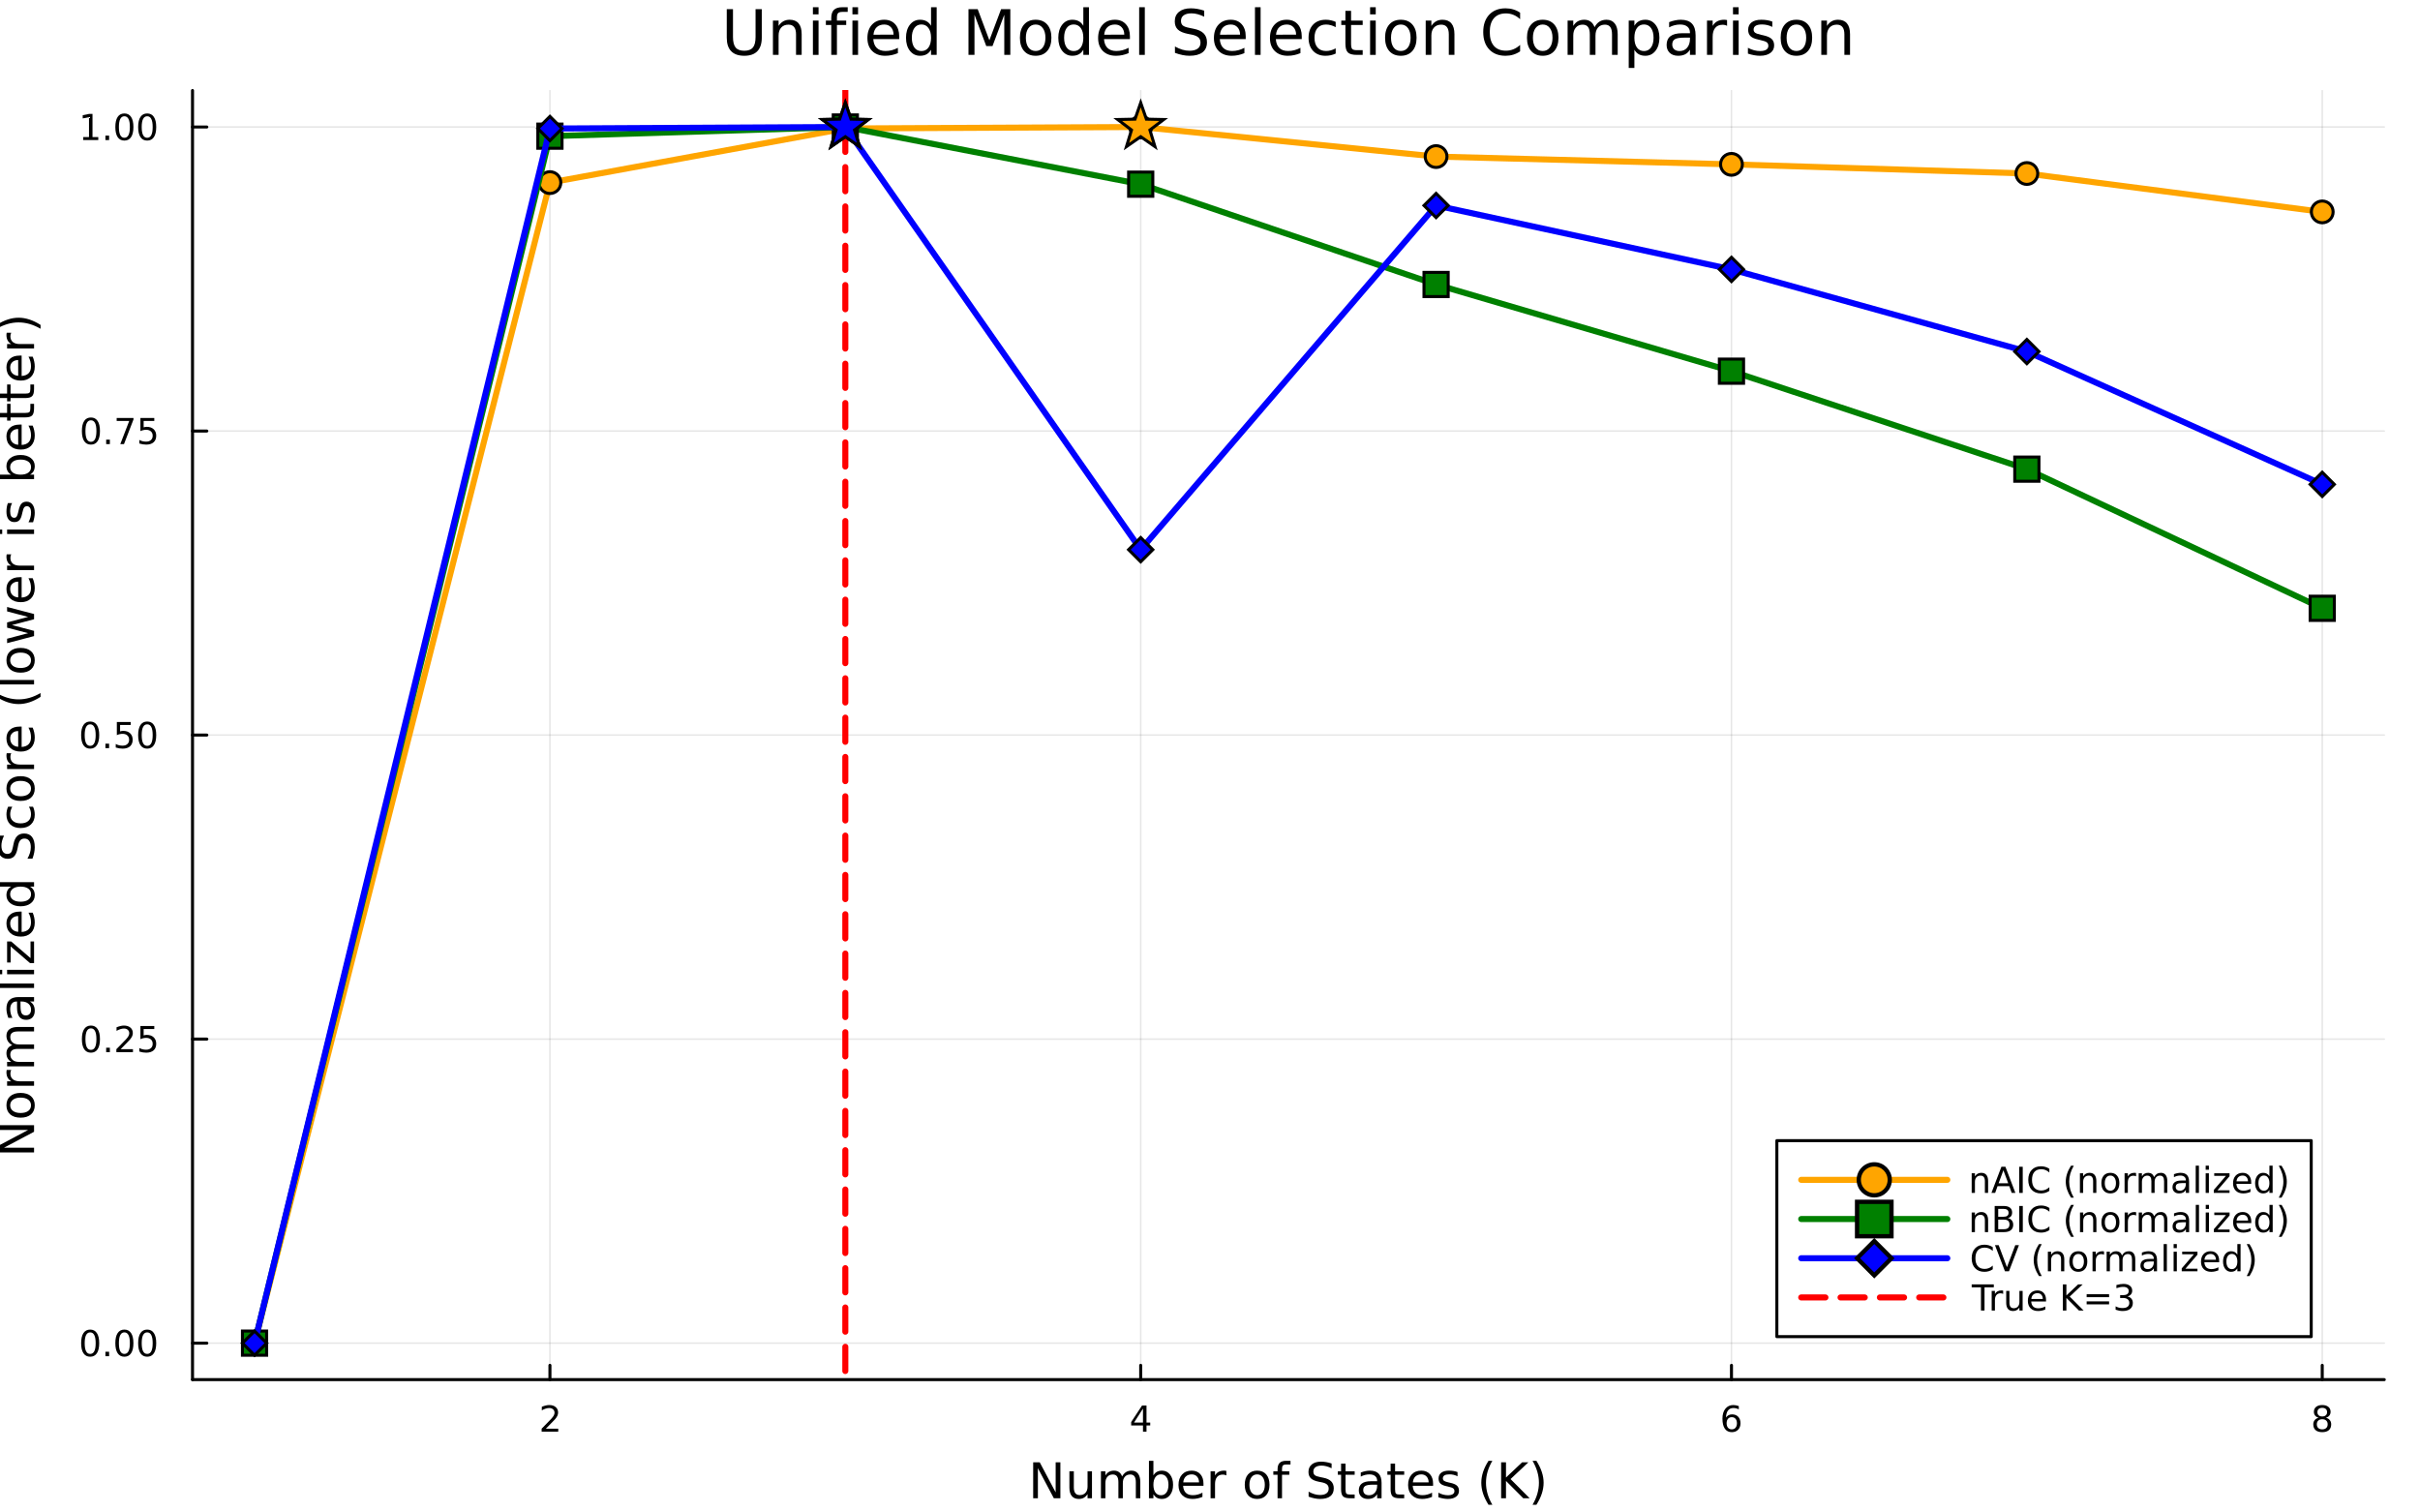 <?xml version="1.0" encoding="utf-8"?>
<svg xmlns="http://www.w3.org/2000/svg" xmlns:xlink="http://www.w3.org/1999/xlink" width="800" height="500" viewBox="0 0 3200 2000">
<rect x="0" y="0" width="3200" height="2000" fill="#333333" stroke="none"/>
<defs>
  <clipPath id="clip790">
    <rect x="0" y="0" width="3200" height="2000"/>
  </clipPath>
</defs>
<path clip-path="url(#clip790)" d="M0 2000 L3200 2000 L3200 0 L0 0  Z" fill="#ffffff" fill-rule="evenodd" fill-opacity="1"/>
<defs>
  <clipPath id="clip791">
    <rect x="640" y="0" width="2241" height="2000"/>
  </clipPath>
</defs>
<path clip-path="url(#clip790)" d="M254.572 1824.31 L3152.76 1824.31 L3152.76 119.692 L254.572 119.692  Z" fill="#ffffff" fill-rule="evenodd" fill-opacity="1"/>
<defs>
  <clipPath id="clip792">
    <rect x="254" y="119" width="2899" height="1706"/>
  </clipPath>
</defs>
<polyline clip-path="url(#clip792)" style="stroke:#000000; stroke-linecap:round; stroke-linejoin:round; stroke-width:2; stroke-opacity:0.1; fill:none" points="727.187,1824.31 727.187,119.692 "/>
<polyline clip-path="url(#clip792)" style="stroke:#000000; stroke-linecap:round; stroke-linejoin:round; stroke-width:2; stroke-opacity:0.1; fill:none" points="1508.37,1824.31 1508.37,119.692 "/>
<polyline clip-path="url(#clip792)" style="stroke:#000000; stroke-linecap:round; stroke-linejoin:round; stroke-width:2; stroke-opacity:0.1; fill:none" points="2289.55,1824.31 2289.55,119.692 "/>
<polyline clip-path="url(#clip792)" style="stroke:#000000; stroke-linecap:round; stroke-linejoin:round; stroke-width:2; stroke-opacity:0.1; fill:none" points="3070.73,1824.31 3070.73,119.692 "/>
<polyline clip-path="url(#clip792)" style="stroke:#000000; stroke-linecap:round; stroke-linejoin:round; stroke-width:2; stroke-opacity:0.1; fill:none" points="254.572,1776.07 3152.76,1776.07 "/>
<polyline clip-path="url(#clip792)" style="stroke:#000000; stroke-linecap:round; stroke-linejoin:round; stroke-width:2; stroke-opacity:0.1; fill:none" points="254.572,1374.03 3152.76,1374.03 "/>
<polyline clip-path="url(#clip792)" style="stroke:#000000; stroke-linecap:round; stroke-linejoin:round; stroke-width:2; stroke-opacity:0.1; fill:none" points="254.572,972.001 3152.76,972.001 "/>
<polyline clip-path="url(#clip792)" style="stroke:#000000; stroke-linecap:round; stroke-linejoin:round; stroke-width:2; stroke-opacity:0.1; fill:none" points="254.572,569.969 3152.76,569.969 "/>
<polyline clip-path="url(#clip792)" style="stroke:#000000; stroke-linecap:round; stroke-linejoin:round; stroke-width:2; stroke-opacity:0.1; fill:none" points="254.572,167.936 3152.76,167.936 "/>
<polyline clip-path="url(#clip790)" style="stroke:#000000; stroke-linecap:round; stroke-linejoin:round; stroke-width:4; stroke-opacity:1; fill:none" points="254.572,1824.31 3152.76,1824.31 "/>
<polyline clip-path="url(#clip790)" style="stroke:#000000; stroke-linecap:round; stroke-linejoin:round; stroke-width:4; stroke-opacity:1; fill:none" points="727.187,1824.31 727.187,1805.41 "/>
<polyline clip-path="url(#clip790)" style="stroke:#000000; stroke-linecap:round; stroke-linejoin:round; stroke-width:4; stroke-opacity:1; fill:none" points="1508.37,1824.31 1508.37,1805.41 "/>
<polyline clip-path="url(#clip790)" style="stroke:#000000; stroke-linecap:round; stroke-linejoin:round; stroke-width:4; stroke-opacity:1; fill:none" points="2289.55,1824.31 2289.55,1805.41 "/>
<polyline clip-path="url(#clip790)" style="stroke:#000000; stroke-linecap:round; stroke-linejoin:round; stroke-width:4; stroke-opacity:1; fill:none" points="3070.73,1824.31 3070.73,1805.41 "/>
<path clip-path="url(#clip790)" d="M721.84 1889.17 L738.159 1889.17 L738.159 1893.11 L716.215 1893.11 L716.215 1889.17 Q718.877 1886.42 723.46 1881.79 Q728.067 1877.14 729.247 1875.8 Q731.492 1873.27 732.372 1871.54 Q733.275 1869.78 733.275 1868.09 Q733.275 1865.33 731.33 1863.6 Q729.409 1861.86 726.307 1861.86 Q724.108 1861.86 721.655 1862.62 Q719.224 1863.39 716.446 1864.94 L716.446 1860.22 Q719.27 1859.08 721.724 1858.5 Q724.178 1857.92 726.215 1857.92 Q731.585 1857.92 734.779 1860.61 Q737.974 1863.3 737.974 1867.79 Q737.974 1869.92 737.164 1871.84 Q736.377 1873.73 734.27 1876.33 Q733.692 1877 730.59 1880.22 Q727.488 1883.41 721.84 1889.17 Z" fill="#000000" fill-rule="nonzero" fill-opacity="1" /><path clip-path="url(#clip790)" d="M1511.38 1862.62 L1499.57 1881.07 L1511.38 1881.07 L1511.38 1862.62 M1510.15 1858.55 L1516.03 1858.55 L1516.03 1881.07 L1520.96 1881.07 L1520.96 1884.96 L1516.03 1884.96 L1516.03 1893.11 L1511.38 1893.11 L1511.38 1884.96 L1495.78 1884.96 L1495.78 1880.45 L1510.15 1858.55 Z" fill="#000000" fill-rule="nonzero" fill-opacity="1" /><path clip-path="url(#clip790)" d="M2289.96 1873.97 Q2286.81 1873.97 2284.96 1876.12 Q2283.13 1878.27 2283.13 1882.02 Q2283.13 1885.75 2284.96 1887.92 Q2286.81 1890.08 2289.96 1890.08 Q2293.1 1890.08 2294.93 1887.92 Q2296.78 1885.75 2296.78 1882.02 Q2296.78 1878.27 2294.93 1876.12 Q2293.1 1873.97 2289.96 1873.97 M2299.24 1859.31 L2299.24 1863.57 Q2297.48 1862.74 2295.67 1862.3 Q2293.89 1861.86 2292.13 1861.86 Q2287.5 1861.86 2285.05 1864.98 Q2282.62 1868.11 2282.27 1874.43 Q2283.64 1872.42 2285.7 1871.35 Q2287.76 1870.26 2290.23 1870.26 Q2295.44 1870.26 2298.45 1873.43 Q2301.48 1876.58 2301.48 1882.02 Q2301.48 1887.35 2298.33 1890.56 Q2295.19 1893.78 2289.96 1893.78 Q2283.96 1893.78 2280.79 1889.2 Q2277.62 1884.59 2277.62 1875.86 Q2277.62 1867.67 2281.51 1862.81 Q2285.4 1857.92 2291.95 1857.92 Q2293.71 1857.92 2295.49 1858.27 Q2297.29 1858.62 2299.24 1859.31 Z" fill="#000000" fill-rule="nonzero" fill-opacity="1" /><path clip-path="url(#clip790)" d="M3070.73 1876.7 Q3067.4 1876.7 3065.48 1878.48 Q3063.58 1880.26 3063.58 1883.39 Q3063.58 1886.51 3065.48 1888.3 Q3067.4 1890.08 3070.73 1890.08 Q3074.07 1890.08 3075.99 1888.3 Q3077.91 1886.49 3077.91 1883.39 Q3077.91 1880.26 3075.99 1878.48 Q3074.09 1876.7 3070.73 1876.7 M3066.06 1874.71 Q3063.05 1873.97 3061.36 1871.91 Q3059.69 1869.85 3059.69 1866.88 Q3059.69 1862.74 3062.63 1860.33 Q3065.59 1857.92 3070.73 1857.92 Q3075.89 1857.92 3078.83 1860.33 Q3081.77 1862.74 3081.77 1866.88 Q3081.77 1869.85 3080.08 1871.91 Q3078.42 1873.97 3075.43 1874.71 Q3078.81 1875.49 3080.69 1877.79 Q3082.58 1880.08 3082.58 1883.39 Q3082.58 1888.41 3079.5 1891.1 Q3076.45 1893.78 3070.73 1893.78 Q3065.01 1893.78 3061.94 1891.1 Q3058.88 1888.41 3058.88 1883.39 Q3058.88 1880.08 3060.78 1877.79 Q3062.68 1875.49 3066.06 1874.71 M3064.34 1867.32 Q3064.34 1870.01 3066.01 1871.51 Q3067.7 1873.02 3070.73 1873.02 Q3073.74 1873.02 3075.43 1871.51 Q3077.14 1870.01 3077.14 1867.32 Q3077.14 1864.64 3075.43 1863.13 Q3073.74 1861.63 3070.73 1861.63 Q3067.7 1861.63 3066.01 1863.13 Q3064.34 1864.64 3064.34 1867.32 Z" fill="#000000" fill-rule="nonzero" fill-opacity="1" /><path clip-path="url(#clip790)" d="M1366.19 1933.65 L1374.84 1933.65 L1395.91 1973.41 L1395.91 1933.65 L1402.15 1933.65 L1402.15 1981.17 L1393.49 1981.17 L1372.42 1941.42 L1372.42 1981.17 L1366.19 1981.17 L1366.19 1933.65 Z" fill="#000000" fill-rule="nonzero" fill-opacity="1" /><path clip-path="url(#clip790)" d="M1414.09 1967.11 L1414.09 1945.53 L1419.94 1945.53 L1419.94 1966.88 Q1419.94 1971.94 1421.92 1974.49 Q1423.89 1977 1427.84 1977 Q1432.58 1977 1435.32 1973.98 Q1438.09 1970.96 1438.09 1965.74 L1438.09 1945.53 L1443.94 1945.53 L1443.94 1981.17 L1438.09 1981.17 L1438.09 1975.7 Q1435.95 1978.95 1433.12 1980.54 Q1430.32 1982.1 1426.6 1982.1 Q1420.45 1982.1 1417.27 1978.28 Q1414.09 1974.46 1414.09 1967.11 M1428.82 1944.67 L1428.82 1944.67 Z" fill="#000000" fill-rule="nonzero" fill-opacity="1" /><path clip-path="url(#clip790)" d="M1483.76 1952.37 Q1485.96 1948.42 1489.01 1946.54 Q1492.07 1944.67 1496.21 1944.67 Q1501.78 1944.67 1504.8 1948.58 Q1507.82 1952.46 1507.82 1959.66 L1507.82 1981.17 L1501.93 1981.17 L1501.93 1959.85 Q1501.93 1954.72 1500.12 1952.24 Q1498.31 1949.76 1494.58 1949.76 Q1490.03 1949.76 1487.39 1952.78 Q1484.75 1955.81 1484.75 1961.03 L1484.75 1981.17 L1478.86 1981.17 L1478.86 1959.85 Q1478.86 1954.69 1477.04 1952.24 Q1475.23 1949.76 1471.44 1949.76 Q1466.96 1949.76 1464.31 1952.81 Q1461.67 1955.84 1461.67 1961.03 L1461.67 1981.17 L1455.78 1981.17 L1455.78 1945.53 L1461.67 1945.53 L1461.67 1951.06 Q1463.68 1947.79 1466.48 1946.23 Q1469.28 1944.67 1473.13 1944.67 Q1477.01 1944.67 1479.72 1946.64 Q1482.46 1948.61 1483.76 1952.37 Z" fill="#000000" fill-rule="nonzero" fill-opacity="1" /><path clip-path="url(#clip790)" d="M1545.09 1963.38 Q1545.09 1956.92 1542.42 1953.26 Q1539.78 1949.57 1535.13 1949.57 Q1530.48 1949.57 1527.81 1953.26 Q1525.17 1956.92 1525.17 1963.38 Q1525.17 1969.84 1527.81 1973.53 Q1530.48 1977.2 1535.13 1977.2 Q1539.78 1977.2 1542.42 1973.53 Q1545.09 1969.84 1545.09 1963.38 M1525.17 1950.94 Q1527.02 1947.75 1529.82 1946.23 Q1532.65 1944.67 1536.56 1944.67 Q1543.06 1944.67 1547.1 1949.82 Q1551.17 1954.98 1551.17 1963.38 Q1551.17 1971.78 1547.1 1976.94 Q1543.06 1982.1 1536.56 1982.1 Q1532.65 1982.1 1529.82 1980.57 Q1527.02 1979.01 1525.17 1975.83 L1525.17 1981.17 L1519.28 1981.17 L1519.28 1931.65 L1525.17 1931.65 L1525.17 1950.94 Z" fill="#000000" fill-rule="nonzero" fill-opacity="1" /><path clip-path="url(#clip790)" d="M1591.37 1961.89 L1591.37 1964.75 L1564.45 1964.75 Q1564.83 1970.8 1568.07 1973.98 Q1571.35 1977.13 1577.18 1977.13 Q1580.55 1977.13 1583.7 1976.3 Q1586.89 1975.48 1590 1973.82 L1590 1979.36 Q1586.85 1980.7 1583.54 1981.4 Q1580.23 1982.1 1576.83 1982.1 Q1568.3 1982.1 1563.3 1977.13 Q1558.33 1972.17 1558.33 1963.7 Q1558.33 1954.95 1563.05 1949.82 Q1567.79 1944.67 1575.81 1944.67 Q1583 1944.67 1587.17 1949.31 Q1591.37 1953.93 1591.37 1961.89 M1585.52 1960.17 Q1585.45 1955.36 1582.81 1952.5 Q1580.2 1949.63 1575.87 1949.63 Q1570.97 1949.63 1568.01 1952.4 Q1565.08 1955.17 1564.64 1960.2 L1585.52 1960.17 Z" fill="#000000" fill-rule="nonzero" fill-opacity="1" /><path clip-path="url(#clip790)" d="M1621.64 1951 Q1620.66 1950.43 1619.48 1950.17 Q1618.33 1949.89 1616.93 1949.89 Q1611.97 1949.89 1609.29 1953.13 Q1606.65 1956.35 1606.65 1962.4 L1606.65 1981.17 L1600.76 1981.17 L1600.76 1945.53 L1606.65 1945.53 L1606.65 1951.06 Q1608.5 1947.82 1611.46 1946.26 Q1614.42 1944.67 1618.65 1944.67 Q1619.25 1944.67 1619.99 1944.76 Q1620.72 1944.83 1621.61 1944.98 L1621.64 1951 Z" fill="#000000" fill-rule="nonzero" fill-opacity="1" /><path clip-path="url(#clip790)" d="M1662.32 1949.63 Q1657.61 1949.63 1654.87 1953.32 Q1652.13 1956.98 1652.13 1963.38 Q1652.13 1969.78 1654.84 1973.47 Q1657.58 1977.13 1662.32 1977.13 Q1667 1977.13 1669.73 1973.44 Q1672.47 1969.75 1672.47 1963.38 Q1672.47 1957.05 1669.73 1953.36 Q1667 1949.63 1662.32 1949.63 M1662.32 1944.67 Q1669.96 1944.67 1674.32 1949.63 Q1678.68 1954.6 1678.68 1963.38 Q1678.68 1972.13 1674.32 1977.13 Q1669.96 1982.1 1662.32 1982.1 Q1654.65 1982.1 1650.29 1977.13 Q1645.96 1972.13 1645.96 1963.38 Q1645.96 1954.6 1650.29 1949.63 Q1654.65 1944.67 1662.32 1944.67 Z" fill="#000000" fill-rule="nonzero" fill-opacity="1" /><path clip-path="url(#clip790)" d="M1706.43 1931.65 L1706.43 1936.52 L1700.83 1936.52 Q1697.68 1936.52 1696.44 1937.79 Q1695.23 1939.06 1695.23 1942.37 L1695.23 1945.53 L1704.87 1945.53 L1704.87 1950.08 L1695.23 1950.08 L1695.23 1981.17 L1689.34 1981.17 L1689.34 1950.08 L1683.74 1950.08 L1683.74 1945.53 L1689.34 1945.53 L1689.34 1943.04 Q1689.34 1937.09 1692.11 1934.39 Q1694.88 1931.65 1700.89 1931.65 L1706.43 1931.65 Z" fill="#000000" fill-rule="nonzero" fill-opacity="1" /><path clip-path="url(#clip790)" d="M1760.8 1935.21 L1760.8 1941.48 Q1757.14 1939.73 1753.89 1938.87 Q1750.64 1938.01 1747.62 1938.01 Q1742.37 1938.01 1739.5 1940.05 Q1736.67 1942.09 1736.67 1945.84 Q1736.67 1949 1738.55 1950.62 Q1740.46 1952.21 1745.74 1953.2 L1749.62 1953.99 Q1756.82 1955.36 1760.22 1958.83 Q1763.66 1962.27 1763.66 1968.06 Q1763.66 1974.97 1759.01 1978.53 Q1754.4 1982.1 1745.45 1982.1 Q1742.08 1982.1 1738.26 1981.33 Q1734.47 1980.57 1730.4 1979.07 L1730.4 1972.45 Q1734.31 1974.65 1738.07 1975.76 Q1741.83 1976.88 1745.45 1976.88 Q1750.96 1976.88 1753.95 1974.71 Q1756.94 1972.55 1756.94 1968.54 Q1756.94 1965.04 1754.78 1963.06 Q1752.65 1961.09 1747.75 1960.1 L1743.83 1959.34 Q1736.64 1957.91 1733.42 1954.85 Q1730.21 1951.8 1730.21 1946.35 Q1730.21 1940.05 1734.63 1936.42 Q1739.09 1932.79 1746.89 1932.79 Q1750.23 1932.79 1753.7 1933.4 Q1757.17 1934 1760.8 1935.21 Z" fill="#000000" fill-rule="nonzero" fill-opacity="1" /><path clip-path="url(#clip790)" d="M1779.22 1935.4 L1779.22 1945.53 L1791.29 1945.53 L1791.29 1950.08 L1779.22 1950.08 L1779.22 1969.43 Q1779.22 1973.79 1780.4 1975.03 Q1781.61 1976.27 1785.27 1976.27 L1791.29 1976.27 L1791.29 1981.17 L1785.27 1981.17 Q1778.49 1981.17 1775.91 1978.66 Q1773.34 1976.11 1773.34 1969.43 L1773.34 1950.08 L1769.04 1950.08 L1769.04 1945.53 L1773.34 1945.53 L1773.34 1935.4 L1779.22 1935.4 Z" fill="#000000" fill-rule="nonzero" fill-opacity="1" /><path clip-path="url(#clip790)" d="M1815.19 1963.25 Q1808.09 1963.25 1805.36 1964.88 Q1802.62 1966.5 1802.62 1970.42 Q1802.62 1973.53 1804.66 1975.38 Q1806.72 1977.2 1810.26 1977.2 Q1815.13 1977.2 1818.06 1973.76 Q1821.02 1970.29 1821.02 1964.56 L1821.02 1963.25 L1815.19 1963.25 M1826.87 1960.84 L1826.87 1981.17 L1821.02 1981.17 L1821.02 1975.76 Q1819.01 1979.01 1816.02 1980.57 Q1813.03 1982.1 1808.7 1982.1 Q1803.22 1982.1 1799.98 1979.04 Q1796.76 1975.95 1796.76 1970.8 Q1796.76 1964.78 1800.77 1961.73 Q1804.82 1958.67 1812.8 1958.67 L1821.02 1958.67 L1821.02 1958.1 Q1821.02 1954.06 1818.34 1951.86 Q1815.7 1949.63 1810.89 1949.63 Q1807.84 1949.63 1804.94 1950.36 Q1802.05 1951.1 1799.37 1952.56 L1799.37 1947.15 Q1802.59 1945.91 1805.61 1945.3 Q1808.63 1944.67 1811.5 1944.67 Q1819.23 1944.67 1823.05 1948.68 Q1826.87 1952.69 1826.87 1960.84 Z" fill="#000000" fill-rule="nonzero" fill-opacity="1" /><path clip-path="url(#clip790)" d="M1844.73 1935.4 L1844.73 1945.53 L1856.79 1945.53 L1856.79 1950.08 L1844.73 1950.08 L1844.73 1969.43 Q1844.73 1973.79 1845.91 1975.03 Q1847.12 1976.27 1850.78 1976.27 L1856.79 1976.27 L1856.79 1981.17 L1850.78 1981.17 Q1844 1981.17 1841.42 1978.66 Q1838.84 1976.11 1838.84 1969.43 L1838.84 1950.08 L1834.54 1950.08 L1834.54 1945.53 L1838.84 1945.53 L1838.84 1935.4 L1844.73 1935.4 Z" fill="#000000" fill-rule="nonzero" fill-opacity="1" /><path clip-path="url(#clip790)" d="M1894.99 1961.89 L1894.99 1964.75 L1868.06 1964.75 Q1868.44 1970.8 1871.69 1973.98 Q1874.97 1977.13 1880.79 1977.13 Q1884.16 1977.13 1887.31 1976.3 Q1890.5 1975.48 1893.62 1973.82 L1893.62 1979.36 Q1890.47 1980.7 1887.16 1981.4 Q1883.85 1982.1 1880.44 1982.1 Q1871.91 1982.1 1866.91 1977.13 Q1861.95 1972.17 1861.95 1963.7 Q1861.95 1954.95 1866.66 1949.82 Q1871.4 1944.67 1879.42 1944.67 Q1886.61 1944.67 1890.78 1949.31 Q1894.99 1953.93 1894.99 1961.89 M1889.13 1960.17 Q1889.07 1955.36 1886.42 1952.5 Q1883.81 1949.63 1879.48 1949.63 Q1874.58 1949.63 1871.62 1952.4 Q1868.69 1955.17 1868.25 1960.2 L1889.13 1960.17 Z" fill="#000000" fill-rule="nonzero" fill-opacity="1" /><path clip-path="url(#clip790)" d="M1927.32 1946.58 L1927.32 1952.11 Q1924.84 1950.84 1922.17 1950.2 Q1919.49 1949.57 1916.63 1949.57 Q1912.27 1949.57 1910.07 1950.9 Q1907.91 1952.24 1907.91 1954.92 Q1907.91 1956.95 1909.47 1958.13 Q1911.03 1959.28 1915.74 1960.33 L1917.74 1960.77 Q1923.98 1962.11 1926.59 1964.56 Q1929.23 1966.98 1929.23 1971.34 Q1929.23 1976.3 1925.29 1979.2 Q1921.37 1982.1 1914.5 1982.1 Q1911.63 1982.1 1908.51 1981.52 Q1905.43 1980.98 1901.99 1979.87 L1901.99 1973.82 Q1905.23 1975.51 1908.39 1976.37 Q1911.54 1977.2 1914.62 1977.2 Q1918.76 1977.2 1920.99 1975.79 Q1923.22 1974.36 1923.22 1971.78 Q1923.22 1969.4 1921.59 1968.12 Q1920 1966.85 1914.56 1965.67 L1912.52 1965.2 Q1907.08 1964.05 1904.66 1961.69 Q1902.24 1959.31 1902.24 1955.17 Q1902.24 1950.14 1905.81 1947.4 Q1909.37 1944.67 1915.93 1944.67 Q1919.17 1944.67 1922.04 1945.14 Q1924.9 1945.62 1927.32 1946.58 Z" fill="#000000" fill-rule="nonzero" fill-opacity="1" /><path clip-path="url(#clip790)" d="M1973.35 1931.71 Q1969.08 1939.03 1967.01 1946.19 Q1964.94 1953.36 1964.94 1960.71 Q1964.94 1968.06 1967.01 1975.29 Q1969.11 1982.48 1973.35 1989.77 L1968.25 1989.77 Q1963.48 1982.29 1961.09 1975.06 Q1958.74 1967.84 1958.74 1960.71 Q1958.74 1953.61 1961.09 1946.42 Q1963.45 1939.22 1968.25 1931.71 L1973.35 1931.71 Z" fill="#000000" fill-rule="nonzero" fill-opacity="1" /><path clip-path="url(#clip790)" d="M1984.96 1933.65 L1991.39 1933.65 L1991.39 1953.74 L2012.72 1933.65 L2020.99 1933.65 L1997.41 1955.81 L2022.68 1981.17 L2014.21 1981.17 L1991.39 1958.29 L1991.39 1981.17 L1984.96 1981.17 L1984.96 1933.65 Z" fill="#000000" fill-rule="nonzero" fill-opacity="1" /><path clip-path="url(#clip790)" d="M2026.53 1931.71 L2031.63 1931.71 Q2036.4 1939.22 2038.75 1946.42 Q2041.14 1953.61 2041.14 1960.71 Q2041.14 1967.84 2038.75 1975.06 Q2036.4 1982.29 2031.63 1989.77 L2026.53 1989.77 Q2030.77 1982.48 2032.83 1975.29 Q2034.94 1968.06 2034.94 1960.71 Q2034.94 1953.36 2032.83 1946.19 Q2030.77 1939.03 2026.53 1931.71 Z" fill="#000000" fill-rule="nonzero" fill-opacity="1" /><polyline clip-path="url(#clip790)" style="stroke:#000000; stroke-linecap:round; stroke-linejoin:round; stroke-width:4; stroke-opacity:1; fill:none" points="254.572,1824.31 254.572,119.692 "/>
<polyline clip-path="url(#clip790)" style="stroke:#000000; stroke-linecap:round; stroke-linejoin:round; stroke-width:4; stroke-opacity:1; fill:none" points="254.572,1776.07 273.47,1776.07 "/>
<polyline clip-path="url(#clip790)" style="stroke:#000000; stroke-linecap:round; stroke-linejoin:round; stroke-width:4; stroke-opacity:1; fill:none" points="254.572,1374.03 273.47,1374.03 "/>
<polyline clip-path="url(#clip790)" style="stroke:#000000; stroke-linecap:round; stroke-linejoin:round; stroke-width:4; stroke-opacity:1; fill:none" points="254.572,972.001 273.47,972.001 "/>
<polyline clip-path="url(#clip790)" style="stroke:#000000; stroke-linecap:round; stroke-linejoin:round; stroke-width:4; stroke-opacity:1; fill:none" points="254.572,569.969 273.47,569.969 "/>
<polyline clip-path="url(#clip790)" style="stroke:#000000; stroke-linecap:round; stroke-linejoin:round; stroke-width:4; stroke-opacity:1; fill:none" points="254.572,167.936 273.47,167.936 "/>
<path clip-path="url(#clip790)" d="M119.235 1761.86 Q115.623 1761.86 113.795 1765.43 Q111.989 1768.97 111.989 1776.1 Q111.989 1783.21 113.795 1786.77 Q115.623 1790.31 119.235 1790.31 Q122.869 1790.31 124.674 1786.77 Q126.503 1783.21 126.503 1776.1 Q126.503 1768.97 124.674 1765.43 Q122.869 1761.86 119.235 1761.86 M119.235 1758.16 Q125.045 1758.16 128.1 1762.77 Q131.179 1767.35 131.179 1776.1 Q131.179 1784.83 128.1 1789.43 Q125.045 1794.02 119.235 1794.02 Q113.424 1794.02 110.346 1789.43 Q107.29 1784.83 107.29 1776.1 Q107.29 1767.35 110.346 1762.77 Q113.424 1758.16 119.235 1758.16 Z" fill="#000000" fill-rule="nonzero" fill-opacity="1" /><path clip-path="url(#clip790)" d="M139.396 1787.47 L144.281 1787.47 L144.281 1793.35 L139.396 1793.35 L139.396 1787.47 Z" fill="#000000" fill-rule="nonzero" fill-opacity="1" /><path clip-path="url(#clip790)" d="M164.466 1761.86 Q160.855 1761.86 159.026 1765.43 Q157.22 1768.97 157.22 1776.1 Q157.22 1783.21 159.026 1786.77 Q160.855 1790.31 164.466 1790.31 Q168.1 1790.31 169.906 1786.77 Q171.734 1783.21 171.734 1776.1 Q171.734 1768.97 169.906 1765.43 Q168.1 1761.86 164.466 1761.86 M164.466 1758.16 Q170.276 1758.16 173.331 1762.77 Q176.41 1767.35 176.41 1776.1 Q176.41 1784.83 173.331 1789.43 Q170.276 1794.02 164.466 1794.02 Q158.656 1794.02 155.577 1789.43 Q152.521 1784.83 152.521 1776.1 Q152.521 1767.35 155.577 1762.77 Q158.656 1758.16 164.466 1758.16 Z" fill="#000000" fill-rule="nonzero" fill-opacity="1" /><path clip-path="url(#clip790)" d="M194.628 1761.86 Q191.017 1761.86 189.188 1765.43 Q187.382 1768.97 187.382 1776.1 Q187.382 1783.21 189.188 1786.77 Q191.017 1790.31 194.628 1790.31 Q198.262 1790.31 200.067 1786.77 Q201.896 1783.21 201.896 1776.1 Q201.896 1768.97 200.067 1765.43 Q198.262 1761.86 194.628 1761.86 M194.628 1758.16 Q200.438 1758.16 203.493 1762.77 Q206.572 1767.35 206.572 1776.1 Q206.572 1784.83 203.493 1789.43 Q200.438 1794.02 194.628 1794.02 Q188.817 1794.02 185.739 1789.43 Q182.683 1784.83 182.683 1776.1 Q182.683 1767.35 185.739 1762.77 Q188.817 1758.16 194.628 1758.16 Z" fill="#000000" fill-rule="nonzero" fill-opacity="1" /><path clip-path="url(#clip790)" d="M120.23 1359.83 Q116.619 1359.83 114.79 1363.4 Q112.985 1366.94 112.985 1374.07 Q112.985 1381.17 114.79 1384.74 Q116.619 1388.28 120.23 1388.28 Q123.864 1388.28 125.67 1384.74 Q127.498 1381.17 127.498 1374.07 Q127.498 1366.94 125.67 1363.4 Q123.864 1359.83 120.23 1359.83 M120.23 1356.13 Q126.04 1356.13 129.096 1360.73 Q132.174 1365.32 132.174 1374.07 Q132.174 1382.79 129.096 1387.4 Q126.04 1391.98 120.23 1391.98 Q114.42 1391.98 111.341 1387.4 Q108.286 1382.79 108.286 1374.07 Q108.286 1365.32 111.341 1360.73 Q114.42 1356.13 120.23 1356.13 Z" fill="#000000" fill-rule="nonzero" fill-opacity="1" /><path clip-path="url(#clip790)" d="M140.392 1385.43 L145.276 1385.43 L145.276 1391.31 L140.392 1391.31 L140.392 1385.43 Z" fill="#000000" fill-rule="nonzero" fill-opacity="1" /><path clip-path="url(#clip790)" d="M159.489 1387.38 L175.808 1387.38 L175.808 1391.31 L153.864 1391.31 L153.864 1387.38 Q156.526 1384.62 161.109 1379.99 Q165.716 1375.34 166.896 1374 Q169.142 1371.48 170.021 1369.74 Q170.924 1367.98 170.924 1366.29 Q170.924 1363.54 168.98 1361.8 Q167.058 1360.06 163.957 1360.06 Q161.757 1360.06 159.304 1360.83 Q156.873 1361.59 154.095 1363.14 L154.095 1358.42 Q156.92 1357.29 159.373 1356.71 Q161.827 1356.13 163.864 1356.13 Q169.234 1356.13 172.429 1358.81 Q175.623 1361.5 175.623 1365.99 Q175.623 1368.12 174.813 1370.04 Q174.026 1371.94 171.919 1374.53 Q171.341 1375.2 168.239 1378.42 Q165.137 1381.61 159.489 1387.38 Z" fill="#000000" fill-rule="nonzero" fill-opacity="1" /><path clip-path="url(#clip790)" d="M185.669 1356.75 L204.026 1356.75 L204.026 1360.69 L189.952 1360.69 L189.952 1369.16 Q190.97 1368.81 191.989 1368.65 Q193.007 1368.47 194.026 1368.47 Q199.813 1368.47 203.192 1371.64 Q206.572 1374.81 206.572 1380.23 Q206.572 1385.8 203.1 1388.91 Q199.628 1391.98 193.308 1391.98 Q191.132 1391.98 188.864 1391.61 Q186.618 1391.24 184.211 1390.5 L184.211 1385.8 Q186.294 1386.94 188.517 1387.49 Q190.739 1388.05 193.216 1388.05 Q197.22 1388.05 199.558 1385.94 Q201.896 1383.84 201.896 1380.23 Q201.896 1376.61 199.558 1374.51 Q197.22 1372.4 193.216 1372.4 Q191.341 1372.4 189.466 1372.82 Q187.614 1373.23 185.669 1374.11 L185.669 1356.75 Z" fill="#000000" fill-rule="nonzero" fill-opacity="1" /><path clip-path="url(#clip790)" d="M119.235 957.8 Q115.623 957.8 113.795 961.364 Q111.989 964.906 111.989 972.036 Q111.989 979.142 113.795 982.707 Q115.623 986.249 119.235 986.249 Q122.869 986.249 124.674 982.707 Q126.503 979.142 126.503 972.036 Q126.503 964.906 124.674 961.364 Q122.869 957.8 119.235 957.8 M119.235 954.096 Q125.045 954.096 128.1 958.702 Q131.179 963.286 131.179 972.036 Q131.179 980.763 128.1 985.369 Q125.045 989.952 119.235 989.952 Q113.424 989.952 110.346 985.369 Q107.29 980.763 107.29 972.036 Q107.29 963.286 110.346 958.702 Q113.424 954.096 119.235 954.096 Z" fill="#000000" fill-rule="nonzero" fill-opacity="1" /><path clip-path="url(#clip790)" d="M139.396 983.401 L144.281 983.401 L144.281 989.281 L139.396 989.281 L139.396 983.401 Z" fill="#000000" fill-rule="nonzero" fill-opacity="1" /><path clip-path="url(#clip790)" d="M154.512 954.721 L172.869 954.721 L172.869 958.656 L158.795 958.656 L158.795 967.128 Q159.813 966.781 160.832 966.619 Q161.85 966.434 162.869 966.434 Q168.656 966.434 172.035 969.605 Q175.415 972.776 175.415 978.193 Q175.415 983.772 171.943 986.874 Q168.47 989.952 162.151 989.952 Q159.975 989.952 157.707 989.582 Q155.461 989.212 153.054 988.471 L153.054 983.772 Q155.137 984.906 157.359 985.462 Q159.582 986.017 162.058 986.017 Q166.063 986.017 168.401 983.911 Q170.739 981.804 170.739 978.193 Q170.739 974.582 168.401 972.476 Q166.063 970.369 162.058 970.369 Q160.183 970.369 158.308 970.786 Q156.457 971.202 154.512 972.082 L154.512 954.721 Z" fill="#000000" fill-rule="nonzero" fill-opacity="1" /><path clip-path="url(#clip790)" d="M194.628 957.8 Q191.017 957.8 189.188 961.364 Q187.382 964.906 187.382 972.036 Q187.382 979.142 189.188 982.707 Q191.017 986.249 194.628 986.249 Q198.262 986.249 200.067 982.707 Q201.896 979.142 201.896 972.036 Q201.896 964.906 200.067 961.364 Q198.262 957.8 194.628 957.8 M194.628 954.096 Q200.438 954.096 203.493 958.702 Q206.572 963.286 206.572 972.036 Q206.572 980.763 203.493 985.369 Q200.438 989.952 194.628 989.952 Q188.817 989.952 185.739 985.369 Q182.683 980.763 182.683 972.036 Q182.683 963.286 185.739 958.702 Q188.817 954.096 194.628 954.096 Z" fill="#000000" fill-rule="nonzero" fill-opacity="1" /><path clip-path="url(#clip790)" d="M120.23 555.767 Q116.619 555.767 114.79 559.332 Q112.985 562.874 112.985 570.003 Q112.985 577.11 114.79 580.674 Q116.619 584.216 120.23 584.216 Q123.864 584.216 125.67 580.674 Q127.498 577.11 127.498 570.003 Q127.498 562.874 125.67 559.332 Q123.864 555.767 120.23 555.767 M120.23 552.064 Q126.04 552.064 129.096 556.67 Q132.174 561.253 132.174 570.003 Q132.174 578.73 129.096 583.336 Q126.04 587.92 120.23 587.92 Q114.42 587.92 111.341 583.336 Q108.286 578.73 108.286 570.003 Q108.286 561.253 111.341 556.67 Q114.42 552.064 120.23 552.064 Z" fill="#000000" fill-rule="nonzero" fill-opacity="1" /><path clip-path="url(#clip790)" d="M140.392 581.369 L145.276 581.369 L145.276 587.249 L140.392 587.249 L140.392 581.369 Z" fill="#000000" fill-rule="nonzero" fill-opacity="1" /><path clip-path="url(#clip790)" d="M154.281 552.689 L176.503 552.689 L176.503 554.679 L163.957 587.249 L159.072 587.249 L170.878 556.624 L154.281 556.624 L154.281 552.689 Z" fill="#000000" fill-rule="nonzero" fill-opacity="1" /><path clip-path="url(#clip790)" d="M185.669 552.689 L204.026 552.689 L204.026 556.624 L189.952 556.624 L189.952 565.096 Q190.97 564.749 191.989 564.587 Q193.007 564.401 194.026 564.401 Q199.813 564.401 203.192 567.573 Q206.572 570.744 206.572 576.161 Q206.572 581.739 203.1 584.841 Q199.628 587.92 193.308 587.92 Q191.132 587.92 188.864 587.549 Q186.618 587.179 184.211 586.438 L184.211 581.739 Q186.294 582.874 188.517 583.429 Q190.739 583.985 193.216 583.985 Q197.22 583.985 199.558 581.878 Q201.896 579.772 201.896 576.161 Q201.896 572.55 199.558 570.443 Q197.22 568.337 193.216 568.337 Q191.341 568.337 189.466 568.753 Q187.614 569.17 185.669 570.05 L185.669 552.689 Z" fill="#000000" fill-rule="nonzero" fill-opacity="1" /><path clip-path="url(#clip790)" d="M110.045 181.281 L117.684 181.281 L117.684 154.915 L109.373 156.582 L109.373 152.323 L117.637 150.656 L122.313 150.656 L122.313 181.281 L129.952 181.281 L129.952 185.216 L110.045 185.216 L110.045 181.281 Z" fill="#000000" fill-rule="nonzero" fill-opacity="1" /><path clip-path="url(#clip790)" d="M139.396 179.336 L144.281 179.336 L144.281 185.216 L139.396 185.216 L139.396 179.336 Z" fill="#000000" fill-rule="nonzero" fill-opacity="1" /><path clip-path="url(#clip790)" d="M164.466 153.735 Q160.855 153.735 159.026 157.3 Q157.22 160.841 157.22 167.971 Q157.22 175.077 159.026 178.642 Q160.855 182.184 164.466 182.184 Q168.1 182.184 169.906 178.642 Q171.734 175.077 171.734 167.971 Q171.734 160.841 169.906 157.3 Q168.1 153.735 164.466 153.735 M164.466 150.031 Q170.276 150.031 173.331 154.637 Q176.41 159.221 176.41 167.971 Q176.41 176.698 173.331 181.304 Q170.276 185.887 164.466 185.887 Q158.656 185.887 155.577 181.304 Q152.521 176.698 152.521 167.971 Q152.521 159.221 155.577 154.637 Q158.656 150.031 164.466 150.031 Z" fill="#000000" fill-rule="nonzero" fill-opacity="1" /><path clip-path="url(#clip790)" d="M194.628 153.735 Q191.017 153.735 189.188 157.3 Q187.382 160.841 187.382 167.971 Q187.382 175.077 189.188 178.642 Q191.017 182.184 194.628 182.184 Q198.262 182.184 200.067 178.642 Q201.896 175.077 201.896 167.971 Q201.896 160.841 200.067 157.3 Q198.262 153.735 194.628 153.735 M194.628 150.031 Q200.438 150.031 203.493 154.637 Q206.572 159.221 206.572 167.971 Q206.572 176.698 203.493 181.304 Q200.438 185.887 194.628 185.887 Q188.817 185.887 185.739 181.304 Q182.683 176.698 182.683 167.971 Q182.683 159.221 185.739 154.637 Q188.817 150.031 194.628 150.031 Z" fill="#000000" fill-rule="nonzero" fill-opacity="1" /><path clip-path="url(#clip790)" d="M-2.486 1523.88 L-2.486 1515.22 L37.268 1494.15 L-2.486 1494.15 L-2.486 1487.91 L45.034 1487.91 L45.034 1496.57 L5.28 1517.64 L45.034 1517.64 L45.034 1523.88 L-2.486 1523.88 Z" fill="#000000" fill-rule="nonzero" fill-opacity="1" /><path clip-path="url(#clip790)" d="M13.492 1461.56 Q13.492 1466.27 17.184 1469 Q20.845 1471.74 27.242 1471.74 Q33.639 1471.74 37.332 1469.04 Q40.992 1466.3 40.992 1461.56 Q40.992 1456.88 37.3 1454.14 Q33.608 1451.4 27.242 1451.4 Q20.908 1451.4 17.216 1454.14 Q13.492 1456.88 13.492 1461.56 M8.527 1461.56 Q8.527 1453.92 13.492 1449.56 Q18.457 1445.2 27.242 1445.2 Q35.995 1445.2 40.992 1449.56 Q45.957 1453.92 45.957 1461.56 Q45.957 1469.23 40.992 1473.59 Q35.995 1477.92 27.242 1477.92 Q18.457 1477.92 13.492 1473.59 Q8.527 1469.23 8.527 1461.56 Z" fill="#000000" fill-rule="nonzero" fill-opacity="1" /><path clip-path="url(#clip790)" d="M14.861 1414.83 Q14.288 1415.82 14.033 1417 Q13.747 1418.14 13.747 1419.54 Q13.747 1424.51 16.993 1427.18 Q20.208 1429.82 26.255 1429.82 L45.034 1429.82 L45.034 1435.71 L9.386 1435.71 L9.386 1429.82 L14.924 1429.82 Q11.678 1427.98 10.118 1425.02 Q8.527 1422.06 8.527 1417.82 Q8.527 1417.22 8.622 1416.49 Q8.686 1415.75 8.845 1414.86 L14.861 1414.83 Z" fill="#000000" fill-rule="nonzero" fill-opacity="1" /><path clip-path="url(#clip790)" d="M16.229 1382.08 Q12.283 1379.88 10.405 1376.83 Q8.527 1373.77 8.527 1369.63 Q8.527 1364.06 12.442 1361.04 Q16.325 1358.02 23.518 1358.02 L45.034 1358.02 L45.034 1363.91 L23.709 1363.91 Q18.585 1363.91 16.102 1365.72 Q13.619 1367.53 13.619 1371.26 Q13.619 1375.81 16.643 1378.45 Q19.667 1381.09 24.887 1381.09 L45.034 1381.09 L45.034 1386.98 L23.709 1386.98 Q18.553 1386.98 16.102 1388.8 Q13.619 1390.61 13.619 1394.4 Q13.619 1398.89 16.675 1401.53 Q19.699 1404.17 24.887 1404.17 L45.034 1404.17 L45.034 1410.06 L9.386 1410.06 L9.386 1404.17 L14.924 1404.17 Q11.646 1402.16 10.086 1399.36 Q8.527 1396.56 8.527 1392.71 Q8.527 1388.83 10.5 1386.12 Q12.474 1383.38 16.229 1382.08 Z" fill="#000000" fill-rule="nonzero" fill-opacity="1" /><path clip-path="url(#clip790)" d="M27.115 1330.14 Q27.115 1337.23 28.738 1339.97 Q30.361 1342.71 34.276 1342.71 Q37.395 1342.71 39.241 1340.67 Q41.056 1338.6 41.056 1335.07 Q41.056 1330.2 37.618 1327.27 Q34.149 1324.31 28.42 1324.31 L27.115 1324.31 L27.115 1330.14 M24.696 1318.45 L45.034 1318.45 L45.034 1324.31 L39.623 1324.31 Q42.87 1326.32 44.429 1329.31 Q45.957 1332.3 45.957 1336.63 Q45.957 1342.1 42.902 1345.35 Q39.814 1348.56 34.658 1348.56 Q28.642 1348.56 25.587 1344.55 Q22.531 1340.51 22.531 1332.52 L22.531 1324.31 L21.959 1324.31 Q17.916 1324.31 15.72 1326.98 Q13.492 1329.63 13.492 1334.43 Q13.492 1337.49 14.224 1340.38 Q14.956 1343.28 16.42 1345.95 L11.009 1345.95 Q9.768 1342.74 9.163 1339.72 Q8.527 1336.69 8.527 1333.83 Q8.527 1326.09 12.537 1322.27 Q16.548 1318.45 24.696 1318.45 Z" fill="#000000" fill-rule="nonzero" fill-opacity="1" /><path clip-path="url(#clip790)" d="M-4.491 1306.39 L-4.491 1300.54 L45.034 1300.54 L45.034 1306.39 L-4.491 1306.39 Z" fill="#000000" fill-rule="nonzero" fill-opacity="1" /><path clip-path="url(#clip790)" d="M9.386 1288.28 L9.386 1282.42 L45.034 1282.42 L45.034 1288.28 L9.386 1288.28 M-4.491 1288.28 L-4.491 1282.42 L2.925 1282.42 L2.925 1288.28 L-4.491 1288.28 Z" fill="#000000" fill-rule="nonzero" fill-opacity="1" /><path clip-path="url(#clip790)" d="M9.386 1272.72 L9.386 1244.9 L14.733 1244.9 L40.355 1266.92 L40.355 1244.9 L45.034 1244.9 L45.034 1273.51 L39.687 1273.51 L14.065 1251.49 L14.065 1272.72 L9.386 1272.72 Z" fill="#000000" fill-rule="nonzero" fill-opacity="1" /><path clip-path="url(#clip790)" d="M25.746 1205.46 L28.611 1205.46 L28.611 1232.39 Q34.658 1232.01 37.841 1228.76 Q40.992 1225.48 40.992 1219.66 Q40.992 1216.28 40.164 1213.13 Q39.337 1209.95 37.682 1206.83 L43.22 1206.83 Q44.557 1209.98 45.257 1213.29 Q45.957 1216.6 45.957 1220.01 Q45.957 1228.54 40.992 1233.54 Q36.027 1238.5 27.56 1238.5 Q18.807 1238.5 13.683 1233.79 Q8.527 1229.05 8.527 1221.03 Q8.527 1213.83 13.174 1209.66 Q17.789 1205.46 25.746 1205.46 M24.027 1211.32 Q19.221 1211.38 16.357 1214.03 Q13.492 1216.64 13.492 1220.96 Q13.492 1225.87 16.261 1228.83 Q19.03 1231.75 24.059 1232.2 L24.027 1211.32 Z" fill="#000000" fill-rule="nonzero" fill-opacity="1" /><path clip-path="url(#clip790)" d="M14.797 1172.39 L-4.491 1172.39 L-4.491 1166.54 L45.034 1166.54 L45.034 1172.39 L39.687 1172.39 Q42.87 1174.24 44.429 1177.07 Q45.957 1179.87 45.957 1183.82 Q45.957 1190.28 40.801 1194.36 Q35.645 1198.4 27.242 1198.4 Q18.839 1198.4 13.683 1194.36 Q8.527 1190.28 8.527 1183.82 Q8.527 1179.87 10.086 1177.07 Q11.614 1174.24 14.797 1172.39 M27.242 1192.35 Q33.703 1192.35 37.395 1189.71 Q41.056 1187.03 41.056 1182.39 Q41.056 1177.74 37.395 1175.07 Q33.703 1172.39 27.242 1172.39 Q20.781 1172.39 17.12 1175.07 Q13.428 1177.74 13.428 1182.39 Q13.428 1187.03 17.12 1189.71 Q20.781 1192.35 27.242 1192.35 Z" fill="#000000" fill-rule="nonzero" fill-opacity="1" /><path clip-path="url(#clip790)" d="M-0.926 1105.01 L5.344 1105.01 Q3.593 1108.67 2.734 1111.92 Q1.875 1115.17 1.875 1118.19 Q1.875 1123.44 3.912 1126.31 Q5.949 1129.14 9.704 1129.14 Q12.855 1129.14 14.479 1127.26 Q16.07 1125.35 17.057 1120.07 L17.853 1116.18 Q19.221 1108.99 22.691 1105.59 Q26.128 1102.15 31.921 1102.15 Q38.828 1102.15 42.392 1106.79 Q45.957 1111.41 45.957 1120.35 Q45.957 1123.73 45.193 1127.55 Q44.429 1131.33 42.934 1135.41 L36.313 1135.41 Q38.509 1131.49 39.623 1127.74 Q40.737 1123.98 40.737 1120.35 Q40.737 1114.85 38.573 1111.86 Q36.409 1108.86 32.398 1108.86 Q28.897 1108.86 26.924 1111.03 Q24.95 1113.16 23.964 1118.06 L23.2 1121.98 Q21.767 1129.17 18.712 1132.38 Q15.656 1135.6 10.214 1135.6 Q3.912 1135.6 0.283 1131.18 Q-3.345 1126.72 -3.345 1118.92 Q-3.345 1115.58 -2.74 1112.11 Q-2.136 1108.64 -0.926 1105.01 Z" fill="#000000" fill-rule="nonzero" fill-opacity="1" /><path clip-path="url(#clip790)" d="M10.755 1066.72 L16.229 1066.72 Q14.861 1069.21 14.192 1071.72 Q13.492 1074.2 13.492 1076.75 Q13.492 1082.45 17.12 1085.6 Q20.717 1088.75 27.242 1088.75 Q33.767 1088.75 37.395 1085.6 Q40.992 1082.45 40.992 1076.75 Q40.992 1074.2 40.324 1071.72 Q39.623 1069.21 38.255 1066.72 L43.666 1066.72 Q44.811 1069.17 45.384 1071.82 Q45.957 1074.43 45.957 1077.39 Q45.957 1085.44 40.896 1090.18 Q35.836 1094.92 27.242 1094.92 Q18.521 1094.92 13.524 1090.15 Q8.527 1085.34 8.527 1077 Q8.527 1074.3 9.1 1071.72 Q9.641 1069.14 10.755 1066.72 Z" fill="#000000" fill-rule="nonzero" fill-opacity="1" /><path clip-path="url(#clip790)" d="M13.492 1042.72 Q13.492 1047.43 17.184 1050.17 Q20.845 1052.91 27.242 1052.91 Q33.639 1052.91 37.332 1050.2 Q40.992 1047.47 40.992 1042.72 Q40.992 1038.05 37.3 1035.31 Q33.608 1032.57 27.242 1032.57 Q20.908 1032.57 17.216 1035.31 Q13.492 1038.05 13.492 1042.72 M8.527 1042.72 Q8.527 1035.09 13.492 1030.72 Q18.457 1026.36 27.242 1026.36 Q35.995 1026.36 40.992 1030.72 Q45.957 1035.09 45.957 1042.72 Q45.957 1050.39 40.992 1054.76 Q35.995 1059.08 27.242 1059.08 Q18.457 1059.08 13.492 1054.76 Q8.527 1050.39 8.527 1042.72 Z" fill="#000000" fill-rule="nonzero" fill-opacity="1" /><path clip-path="url(#clip790)" d="M14.861 996 Q14.288 996.986 14.033 998.164 Q13.747 999.31 13.747 1000.71 Q13.747 1005.68 16.993 1008.35 Q20.208 1010.99 26.255 1010.99 L45.034 1010.99 L45.034 1016.88 L9.386 1016.88 L9.386 1010.99 L14.924 1010.99 Q11.678 1009.14 10.118 1006.18 Q8.527 1003.22 8.527 998.992 Q8.527 998.387 8.622 997.655 Q8.686 996.923 8.845 996.032 L14.861 996 Z" fill="#000000" fill-rule="nonzero" fill-opacity="1" /><path clip-path="url(#clip790)" d="M25.746 960.797 L28.611 960.797 L28.611 987.724 Q34.658 987.342 37.841 984.096 Q40.992 980.817 40.992 974.993 Q40.992 971.619 40.164 968.468 Q39.337 965.285 37.682 962.166 L43.22 962.166 Q44.557 965.317 45.257 968.627 Q45.957 971.937 45.957 975.343 Q45.957 983.873 40.992 988.87 Q36.027 993.835 27.56 993.835 Q18.807 993.835 13.683 989.125 Q8.527 984.382 8.527 976.361 Q8.527 969.168 13.174 964.999 Q17.789 960.797 25.746 960.797 M24.027 966.654 Q19.221 966.717 16.357 969.359 Q13.492 971.969 13.492 976.298 Q13.492 981.199 16.261 984.159 Q19.03 987.088 24.059 987.533 L24.027 966.654 Z" fill="#000000" fill-rule="nonzero" fill-opacity="1" /><path clip-path="url(#clip790)" d="M-4.427 916.397 Q2.893 920.662 10.055 922.73 Q17.216 924.799 24.568 924.799 Q31.921 924.799 39.146 922.73 Q46.339 920.63 53.628 916.397 L53.628 921.489 Q46.148 926.263 38.923 928.651 Q31.698 931.006 24.568 931.006 Q17.471 931.006 10.277 928.651 Q3.084 926.295 -4.427 921.489 L-4.427 916.397 Z" fill="#000000" fill-rule="nonzero" fill-opacity="1" /><path clip-path="url(#clip790)" d="M-4.491 905.034 L-4.491 899.177 L45.034 899.177 L45.034 905.034 L-4.491 905.034 Z" fill="#000000" fill-rule="nonzero" fill-opacity="1" /><path clip-path="url(#clip790)" d="M13.492 873.11 Q13.492 877.82 17.184 880.558 Q20.845 883.295 27.242 883.295 Q33.639 883.295 37.332 880.589 Q40.992 877.852 40.992 873.11 Q40.992 868.431 37.3 865.694 Q33.608 862.956 27.242 862.956 Q20.908 862.956 17.216 865.694 Q13.492 868.431 13.492 873.11 M8.527 873.11 Q8.527 865.471 13.492 861.11 Q18.457 856.75 27.242 856.75 Q35.995 856.75 40.992 861.11 Q45.957 865.471 45.957 873.11 Q45.957 880.78 40.992 885.141 Q35.995 889.47 27.242 889.47 Q18.457 889.47 13.492 885.141 Q8.527 880.78 8.527 873.11 Z" fill="#000000" fill-rule="nonzero" fill-opacity="1" /><path clip-path="url(#clip790)" d="M9.386 850.448 L9.386 844.591 L37.204 837.271 L9.386 829.982 L9.386 823.075 L37.204 815.755 L9.386 808.466 L9.386 802.61 L45.034 811.935 L45.034 818.842 L15.816 826.513 L45.034 834.215 L45.034 841.122 L9.386 850.448 Z" fill="#000000" fill-rule="nonzero" fill-opacity="1" /><path clip-path="url(#clip790)" d="M25.746 763.238 L28.611 763.238 L28.611 790.165 Q34.658 789.783 37.841 786.536 Q40.992 783.258 40.992 777.433 Q40.992 774.059 40.164 770.908 Q39.337 767.725 37.682 764.606 L43.22 764.606 Q44.557 767.757 45.257 771.067 Q45.957 774.378 45.957 777.783 Q45.957 786.313 40.992 791.31 Q36.027 796.276 27.56 796.276 Q18.807 796.276 13.683 791.565 Q8.527 786.823 8.527 778.802 Q8.527 771.609 13.174 767.439 Q17.789 763.238 25.746 763.238 M24.027 769.094 Q19.221 769.158 16.357 771.8 Q13.492 774.409 13.492 778.738 Q13.492 783.64 16.261 786.6 Q19.03 789.528 24.059 789.974 L24.027 769.094 Z" fill="#000000" fill-rule="nonzero" fill-opacity="1" /><path clip-path="url(#clip790)" d="M14.861 732.969 Q14.288 733.955 14.033 735.133 Q13.747 736.279 13.747 737.679 Q13.747 742.645 16.993 745.318 Q20.208 747.96 26.255 747.96 L45.034 747.96 L45.034 753.848 L9.386 753.848 L9.386 747.96 L14.924 747.96 Q11.678 746.114 10.118 743.154 Q8.527 740.194 8.527 735.961 Q8.527 735.356 8.622 734.624 Q8.686 733.892 8.845 733.001 L14.861 732.969 Z" fill="#000000" fill-rule="nonzero" fill-opacity="1" /><path clip-path="url(#clip790)" d="M9.386 706.105 L9.386 700.249 L45.034 700.249 L45.034 706.105 L9.386 706.105 M-4.491 706.105 L-4.491 700.249 L2.925 700.249 L2.925 706.105 L-4.491 706.105 Z" fill="#000000" fill-rule="nonzero" fill-opacity="1" /><path clip-path="url(#clip790)" d="M10.437 665.269 L15.975 665.269 Q14.702 667.752 14.065 670.426 Q13.428 673.099 13.428 675.964 Q13.428 680.324 14.765 682.52 Q16.102 684.685 18.776 684.685 Q20.813 684.685 21.99 683.125 Q23.136 681.566 24.186 676.855 L24.632 674.85 Q25.969 668.611 28.42 666.001 Q30.839 663.36 35.199 663.36 Q40.164 663.36 43.061 667.306 Q45.957 671.221 45.957 678.096 Q45.957 680.961 45.384 684.08 Q44.843 687.167 43.729 690.605 L37.682 690.605 Q39.369 687.358 40.228 684.207 Q41.056 681.056 41.056 677.969 Q41.056 673.831 39.655 671.603 Q38.223 669.375 35.645 669.375 Q33.258 669.375 31.985 670.999 Q30.711 672.59 29.534 678.033 L29.056 680.07 Q27.91 685.512 25.555 687.931 Q23.168 690.35 19.03 690.35 Q14.001 690.35 11.264 686.785 Q8.527 683.221 8.527 676.664 Q8.527 673.418 9.004 670.553 Q9.482 667.688 10.437 665.269 Z" fill="#000000" fill-rule="nonzero" fill-opacity="1" /><path clip-path="url(#clip790)" d="M27.242 607.723 Q20.781 607.723 17.12 610.397 Q13.428 613.039 13.428 617.686 Q13.428 622.333 17.12 625.006 Q20.781 627.648 27.242 627.648 Q33.703 627.648 37.395 625.006 Q41.056 622.333 41.056 617.686 Q41.056 613.039 37.395 610.397 Q33.703 607.723 27.242 607.723 M14.797 627.648 Q11.614 625.802 10.086 623.001 Q8.527 620.168 8.527 616.253 Q8.527 609.76 13.683 605.718 Q18.839 601.644 27.242 601.644 Q35.645 601.644 40.801 605.718 Q45.957 609.76 45.957 616.253 Q45.957 620.168 44.429 623.001 Q42.87 625.802 39.687 627.648 L45.034 627.648 L45.034 633.536 L-4.491 633.536 L-4.491 627.648 L14.797 627.648 Z" fill="#000000" fill-rule="nonzero" fill-opacity="1" /><path clip-path="url(#clip790)" d="M25.746 561.445 L28.611 561.445 L28.611 588.372 Q34.658 587.99 37.841 584.743 Q40.992 581.465 40.992 575.64 Q40.992 572.266 40.164 569.115 Q39.337 565.933 37.682 562.813 L43.22 562.813 Q44.557 565.964 45.257 569.275 Q45.957 572.585 45.957 575.99 Q45.957 584.52 40.992 589.518 Q36.027 594.483 27.56 594.483 Q18.807 594.483 13.683 589.772 Q8.527 585.03 8.527 577.009 Q8.527 569.816 13.174 565.646 Q17.789 561.445 25.746 561.445 M24.027 567.301 Q19.221 567.365 16.357 570.007 Q13.492 572.617 13.492 576.945 Q13.492 581.847 16.261 584.807 Q19.03 587.735 24.059 588.181 L24.027 567.301 Z" fill="#000000" fill-rule="nonzero" fill-opacity="1" /><path clip-path="url(#clip790)" d="M-0.735 546.04 L9.386 546.04 L9.386 533.977 L13.938 533.977 L13.938 546.04 L33.289 546.04 Q37.65 546.04 38.891 544.862 Q40.133 543.653 40.133 539.992 L40.133 533.977 L45.034 533.977 L45.034 539.992 Q45.034 546.772 42.52 549.35 Q39.973 551.928 33.289 551.928 L13.938 551.928 L13.938 556.225 L9.386 556.225 L9.386 551.928 L-0.735 551.928 L-0.735 546.04 Z" fill="#000000" fill-rule="nonzero" fill-opacity="1" /><path clip-path="url(#clip790)" d="M-0.735 520.481 L9.386 520.481 L9.386 508.418 L13.938 508.418 L13.938 520.481 L33.289 520.481 Q37.65 520.481 38.891 519.304 Q40.133 518.094 40.133 514.434 L40.133 508.418 L45.034 508.418 L45.034 514.434 Q45.034 521.213 42.52 523.792 Q39.973 526.37 33.289 526.37 L13.938 526.37 L13.938 530.667 L9.386 530.667 L9.386 526.37 L-0.735 526.37 L-0.735 520.481 Z" fill="#000000" fill-rule="nonzero" fill-opacity="1" /><path clip-path="url(#clip790)" d="M25.746 470.224 L28.611 470.224 L28.611 497.151 Q34.658 496.769 37.841 493.523 Q40.992 490.244 40.992 484.42 Q40.992 481.046 40.164 477.895 Q39.337 474.712 37.682 471.593 L43.22 471.593 Q44.557 474.744 45.257 478.054 Q45.957 481.364 45.957 484.77 Q45.957 493.3 40.992 498.297 Q36.027 503.262 27.56 503.262 Q18.807 503.262 13.683 498.552 Q8.527 493.809 8.527 485.788 Q8.527 478.595 13.174 474.426 Q17.789 470.224 25.746 470.224 M24.027 476.081 Q19.221 476.144 16.357 478.786 Q13.492 481.396 13.492 485.725 Q13.492 490.626 16.261 493.586 Q19.03 496.515 24.059 496.96 L24.027 476.081 Z" fill="#000000" fill-rule="nonzero" fill-opacity="1" /><path clip-path="url(#clip790)" d="M14.861 439.955 Q14.288 440.942 14.033 442.12 Q13.747 443.265 13.747 444.666 Q13.747 449.631 16.993 452.305 Q20.208 454.946 26.255 454.946 L45.034 454.946 L45.034 460.835 L9.386 460.835 L9.386 454.946 L14.924 454.946 Q11.678 453.1 10.118 450.14 Q8.527 447.18 8.527 442.947 Q8.527 442.342 8.622 441.61 Q8.686 440.878 8.845 439.987 L14.861 439.955 Z" fill="#000000" fill-rule="nonzero" fill-opacity="1" /><path clip-path="url(#clip790)" d="M-4.427 434.735 L-4.427 429.643 Q3.084 424.868 10.277 422.513 Q17.471 420.126 24.568 420.126 Q31.698 420.126 38.923 422.513 Q46.148 424.868 53.628 429.643 L53.628 434.735 Q46.339 430.502 39.146 428.433 Q31.921 426.333 24.568 426.333 Q17.216 426.333 10.055 428.433 Q2.893 430.502 -4.427 434.735 Z" fill="#000000" fill-rule="nonzero" fill-opacity="1" /><path clip-path="url(#clip790)" d="M961.012 12.096 L969.235 12.096 L969.235 48.838 Q969.235 58.56 972.759 62.854 Q976.284 67.107 984.183 67.107 Q992.042 67.107 995.566 62.854 Q999.09 58.56 999.09 48.838 L999.09 12.096 L1007.31 12.096 L1007.31 49.85 Q1007.31 61.679 1001.44 67.715 Q995.606 73.751 984.183 73.751 Q972.719 73.751 966.845 67.715 Q961.012 61.679 961.012 49.85 L961.012 12.096 Z" fill="#000000" fill-rule="nonzero" fill-opacity="1" /><path clip-path="url(#clip790)" d="M1060.06 45.192 L1060.06 72.576 L1052.6 72.576 L1052.6 45.435 Q1052.6 38.994 1050.09 35.794 Q1047.58 32.594 1042.56 32.594 Q1036.52 32.594 1033.04 36.442 Q1029.55 40.29 1029.55 46.934 L1029.55 72.576 L1022.06 72.576 L1022.06 27.206 L1029.55 27.206 L1029.55 34.254 Q1032.23 30.163 1035.83 28.138 Q1039.48 26.112 1044.22 26.112 Q1052.04 26.112 1056.05 30.973 Q1060.06 35.794 1060.06 45.192 Z" fill="#000000" fill-rule="nonzero" fill-opacity="1" /><path clip-path="url(#clip790)" d="M1074.92 27.206 L1082.38 27.206 L1082.38 72.576 L1074.92 72.576 L1074.92 27.206 M1074.92 9.544 L1082.38 9.544 L1082.38 18.983 L1074.92 18.983 L1074.92 9.544 Z" fill="#000000" fill-rule="nonzero" fill-opacity="1" /><path clip-path="url(#clip790)" d="M1120.94 9.544 L1120.94 15.742 L1113.81 15.742 Q1109.8 15.742 1108.22 17.362 Q1106.68 18.983 1106.68 23.195 L1106.68 27.206 L1118.96 27.206 L1118.96 32.999 L1106.68 32.999 L1106.68 72.576 L1099.19 72.576 L1099.19 32.999 L1092.06 32.999 L1092.06 27.206 L1099.19 27.206 L1099.19 24.046 Q1099.19 16.471 1102.71 13.028 Q1106.24 9.544 1113.89 9.544 L1120.94 9.544 Z" fill="#000000" fill-rule="nonzero" fill-opacity="1" /><path clip-path="url(#clip790)" d="M1127.18 27.206 L1134.63 27.206 L1134.63 72.576 L1127.18 72.576 L1127.18 27.206 M1127.18 9.544 L1134.63 9.544 L1134.63 18.983 L1127.18 18.983 L1127.18 9.544 Z" fill="#000000" fill-rule="nonzero" fill-opacity="1" /><path clip-path="url(#clip790)" d="M1189.04 48.028 L1189.04 51.673 L1154.77 51.673 Q1155.25 59.37 1159.38 63.421 Q1163.56 67.431 1170.97 67.431 Q1175.26 67.431 1179.27 66.378 Q1183.33 65.325 1187.3 63.218 L1187.3 70.267 Q1183.28 71.968 1179.07 72.86 Q1174.86 73.751 1170.52 73.751 Q1159.67 73.751 1153.31 67.431 Q1146.99 61.112 1146.99 50.337 Q1146.99 39.197 1152.98 32.675 Q1159.02 26.112 1169.23 26.112 Q1178.38 26.112 1183.69 32.026 Q1189.04 37.9 1189.04 48.028 M1181.58 45.84 Q1181.5 39.723 1178.14 36.077 Q1174.82 32.431 1169.31 32.431 Q1163.07 32.431 1159.3 35.956 Q1155.58 39.48 1155.01 45.88 L1181.58 45.84 Z" fill="#000000" fill-rule="nonzero" fill-opacity="1" /><path clip-path="url(#clip790)" d="M1231.13 34.092 L1231.13 9.544 L1238.58 9.544 L1238.58 72.576 L1231.13 72.576 L1231.13 65.77 Q1228.78 69.821 1225.17 71.806 Q1221.61 73.751 1216.58 73.751 Q1208.36 73.751 1203.17 67.188 Q1198.03 60.626 1198.03 49.931 Q1198.03 39.237 1203.17 32.675 Q1208.36 26.112 1216.58 26.112 Q1221.61 26.112 1225.17 28.097 Q1228.78 30.041 1231.13 34.092 M1205.73 49.931 Q1205.73 58.155 1209.09 62.854 Q1212.49 67.512 1218.41 67.512 Q1224.32 67.512 1227.72 62.854 Q1231.13 58.155 1231.13 49.931 Q1231.13 41.708 1227.72 37.05 Q1224.32 32.35 1218.41 32.35 Q1212.49 32.35 1209.09 37.05 Q1205.73 41.708 1205.73 49.931 Z" fill="#000000" fill-rule="nonzero" fill-opacity="1" /><path clip-path="url(#clip790)" d="M1280.63 12.096 L1292.82 12.096 L1308.26 53.253 L1323.77 12.096 L1335.96 12.096 L1335.96 72.576 L1327.98 72.576 L1327.98 19.469 L1312.39 60.95 L1304.16 60.95 L1288.57 19.469 L1288.57 72.576 L1280.63 72.576 L1280.63 12.096 Z" fill="#000000" fill-rule="nonzero" fill-opacity="1" /><path clip-path="url(#clip790)" d="M1369.46 32.431 Q1363.47 32.431 1359.99 37.131 Q1356.5 41.789 1356.5 49.931 Q1356.5 58.074 1359.94 62.773 Q1363.43 67.431 1369.46 67.431 Q1375.42 67.431 1378.9 62.732 Q1382.39 58.033 1382.39 49.931 Q1382.39 41.87 1378.9 37.171 Q1375.42 32.431 1369.46 32.431 M1369.46 26.112 Q1379.19 26.112 1384.74 32.431 Q1390.29 38.751 1390.29 49.931 Q1390.29 61.071 1384.74 67.431 Q1379.19 73.751 1369.46 73.751 Q1359.7 73.751 1354.15 67.431 Q1348.64 61.071 1348.64 49.931 Q1348.64 38.751 1354.15 32.431 Q1359.7 26.112 1369.46 26.112 Z" fill="#000000" fill-rule="nonzero" fill-opacity="1" /><path clip-path="url(#clip790)" d="M1432.5 34.092 L1432.5 9.544 L1439.95 9.544 L1439.95 72.576 L1432.5 72.576 L1432.5 65.77 Q1430.15 69.821 1426.54 71.806 Q1422.98 73.751 1417.95 73.751 Q1409.73 73.751 1404.55 67.188 Q1399.4 60.626 1399.4 49.931 Q1399.4 39.237 1404.55 32.675 Q1409.73 26.112 1417.95 26.112 Q1422.98 26.112 1426.54 28.097 Q1430.15 30.041 1432.5 34.092 M1407.1 49.931 Q1407.1 58.155 1410.46 62.854 Q1413.86 67.512 1419.78 67.512 Q1425.69 67.512 1429.09 62.854 Q1432.5 58.155 1432.5 49.931 Q1432.5 41.708 1429.09 37.05 Q1425.69 32.35 1419.78 32.35 Q1413.86 32.35 1410.46 37.05 Q1407.1 41.708 1407.1 49.931 Z" fill="#000000" fill-rule="nonzero" fill-opacity="1" /><path clip-path="url(#clip790)" d="M1494.11 48.028 L1494.11 51.673 L1459.84 51.673 Q1460.33 59.37 1464.46 63.421 Q1468.63 67.431 1476.04 67.431 Q1480.34 67.431 1484.35 66.378 Q1488.4 65.325 1492.37 63.218 L1492.37 70.267 Q1488.36 71.968 1484.15 72.86 Q1479.93 73.751 1475.6 73.751 Q1464.74 73.751 1458.38 67.431 Q1452.06 61.112 1452.06 50.337 Q1452.06 39.197 1458.06 32.675 Q1464.09 26.112 1474.3 26.112 Q1483.46 26.112 1488.76 32.026 Q1494.11 37.9 1494.11 48.028 M1486.66 45.84 Q1486.58 39.723 1483.21 36.077 Q1479.89 32.431 1474.38 32.431 Q1468.14 32.431 1464.38 35.956 Q1460.65 39.48 1460.08 45.88 L1486.66 45.84 Z" fill="#000000" fill-rule="nonzero" fill-opacity="1" /><path clip-path="url(#clip790)" d="M1506.34 9.544 L1513.8 9.544 L1513.8 72.576 L1506.34 72.576 L1506.34 9.544 Z" fill="#000000" fill-rule="nonzero" fill-opacity="1" /><path clip-path="url(#clip790)" d="M1592.35 14.081 L1592.35 22.061 Q1587.69 19.833 1583.55 18.739 Q1579.42 17.646 1575.57 17.646 Q1568.89 17.646 1565.24 20.238 Q1561.64 22.831 1561.64 27.611 Q1561.64 31.621 1564.03 33.687 Q1566.46 35.713 1573.18 36.969 L1578.13 37.981 Q1587.28 39.723 1591.62 44.139 Q1595.99 48.514 1595.99 55.886 Q1595.99 64.677 1590.08 69.214 Q1584.2 73.751 1572.82 73.751 Q1568.53 73.751 1563.66 72.778 Q1558.84 71.806 1553.66 69.902 L1553.66 61.477 Q1558.64 64.272 1563.42 65.689 Q1568.2 67.107 1572.82 67.107 Q1579.83 67.107 1583.64 64.353 Q1587.44 61.598 1587.44 56.494 Q1587.44 52.038 1584.69 49.526 Q1581.97 47.015 1575.74 45.759 L1570.75 44.787 Q1561.6 42.964 1557.51 39.075 Q1553.42 35.186 1553.42 28.259 Q1553.42 20.238 1559.05 15.62 Q1564.72 11.002 1574.64 11.002 Q1578.9 11.002 1583.31 11.772 Q1587.73 12.542 1592.35 14.081 Z" fill="#000000" fill-rule="nonzero" fill-opacity="1" /><path clip-path="url(#clip790)" d="M1647.23 48.028 L1647.23 51.673 L1612.96 51.673 Q1613.45 59.37 1617.58 63.421 Q1621.75 67.431 1629.17 67.431 Q1633.46 67.431 1637.47 66.378 Q1641.52 65.325 1645.49 63.218 L1645.49 70.267 Q1641.48 71.968 1637.27 72.86 Q1633.06 73.751 1628.72 73.751 Q1617.87 73.751 1611.51 67.431 Q1605.19 61.112 1605.19 50.337 Q1605.19 39.197 1611.18 32.675 Q1617.22 26.112 1627.43 26.112 Q1636.58 26.112 1641.89 32.026 Q1647.23 37.9 1647.23 48.028 M1639.78 45.84 Q1639.7 39.723 1636.34 36.077 Q1633.02 32.431 1627.51 32.431 Q1621.27 32.431 1617.5 35.956 Q1613.77 39.48 1613.21 45.88 L1639.78 45.84 Z" fill="#000000" fill-rule="nonzero" fill-opacity="1" /><path clip-path="url(#clip790)" d="M1659.47 9.544 L1666.92 9.544 L1666.92 72.576 L1659.47 72.576 L1659.47 9.544 Z" fill="#000000" fill-rule="nonzero" fill-opacity="1" /><path clip-path="url(#clip790)" d="M1721.33 48.028 L1721.33 51.673 L1687.06 51.673 Q1687.54 59.37 1691.67 63.421 Q1695.85 67.431 1703.26 67.431 Q1707.55 67.431 1711.56 66.378 Q1715.61 65.325 1719.58 63.218 L1719.58 70.267 Q1715.57 71.968 1711.36 72.86 Q1707.15 73.751 1702.81 73.751 Q1691.96 73.751 1685.6 67.431 Q1679.28 61.112 1679.28 50.337 Q1679.28 39.197 1685.27 32.675 Q1691.31 26.112 1701.52 26.112 Q1710.67 26.112 1715.98 32.026 Q1721.33 37.9 1721.33 48.028 M1713.87 45.84 Q1713.79 39.723 1710.43 36.077 Q1707.11 32.431 1701.6 32.431 Q1695.36 32.431 1691.59 35.956 Q1687.87 39.48 1687.3 45.88 L1713.87 45.84 Z" fill="#000000" fill-rule="nonzero" fill-opacity="1" /><path clip-path="url(#clip790)" d="M1766.21 28.948 L1766.21 35.915 Q1763.05 34.173 1759.85 33.323 Q1756.69 32.431 1753.45 32.431 Q1746.2 32.431 1742.19 37.05 Q1738.18 41.627 1738.18 49.931 Q1738.18 58.236 1742.19 62.854 Q1746.2 67.431 1753.45 67.431 Q1756.69 67.431 1759.85 66.581 Q1763.05 65.689 1766.21 63.948 L1766.21 70.834 Q1763.09 72.292 1759.73 73.022 Q1756.41 73.751 1752.64 73.751 Q1742.39 73.751 1736.35 67.31 Q1730.32 60.869 1730.32 49.931 Q1730.32 38.832 1736.4 32.472 Q1742.51 26.112 1753.13 26.112 Q1756.57 26.112 1759.85 26.841 Q1763.13 27.53 1766.21 28.948 Z" fill="#000000" fill-rule="nonzero" fill-opacity="1" /><path clip-path="url(#clip790)" d="M1786.55 14.324 L1786.55 27.206 L1801.9 27.206 L1801.9 32.999 L1786.55 32.999 L1786.55 57.628 Q1786.55 63.178 1788.04 64.758 Q1789.58 66.338 1794.24 66.338 L1801.9 66.338 L1801.9 72.576 L1794.24 72.576 Q1785.61 72.576 1782.33 69.376 Q1779.05 66.135 1779.05 57.628 L1779.05 32.999 L1773.58 32.999 L1773.58 27.206 L1779.05 27.206 L1779.05 14.324 L1786.55 14.324 Z" fill="#000000" fill-rule="nonzero" fill-opacity="1" /><path clip-path="url(#clip790)" d="M1811.7 27.206 L1819.16 27.206 L1819.16 72.576 L1811.7 72.576 L1811.7 27.206 M1811.7 9.544 L1819.16 9.544 L1819.16 18.983 L1811.7 18.983 L1811.7 9.544 Z" fill="#000000" fill-rule="nonzero" fill-opacity="1" /><path clip-path="url(#clip790)" d="M1852.33 32.431 Q1846.34 32.431 1842.85 37.131 Q1839.37 41.789 1839.37 49.931 Q1839.37 58.074 1842.81 62.773 Q1846.3 67.431 1852.33 67.431 Q1858.29 67.431 1861.77 62.732 Q1865.25 58.033 1865.25 49.931 Q1865.25 41.87 1861.77 37.171 Q1858.29 32.431 1852.33 32.431 M1852.33 26.112 Q1862.05 26.112 1867.6 32.431 Q1873.15 38.751 1873.15 49.931 Q1873.15 61.071 1867.6 67.431 Q1862.05 73.751 1852.33 73.751 Q1842.57 73.751 1837.02 67.431 Q1831.51 61.071 1831.51 49.931 Q1831.51 38.751 1837.02 32.431 Q1842.57 26.112 1852.33 26.112 Z" fill="#000000" fill-rule="nonzero" fill-opacity="1" /><path clip-path="url(#clip790)" d="M1923.22 45.192 L1923.22 72.576 L1915.77 72.576 L1915.77 45.435 Q1915.77 38.994 1913.26 35.794 Q1910.75 32.594 1905.72 32.594 Q1899.69 32.594 1896.2 36.442 Q1892.72 40.29 1892.72 46.934 L1892.72 72.576 L1885.23 72.576 L1885.23 27.206 L1892.72 27.206 L1892.72 34.254 Q1895.39 30.163 1899 28.138 Q1902.64 26.112 1907.38 26.112 Q1915.2 26.112 1919.21 30.973 Q1923.22 35.794 1923.22 45.192 Z" fill="#000000" fill-rule="nonzero" fill-opacity="1" /><path clip-path="url(#clip790)" d="M2010.07 16.755 L2010.07 25.383 Q2005.94 21.535 2001.24 19.631 Q1996.58 17.727 1991.32 17.727 Q1980.95 17.727 1975.44 24.087 Q1969.93 30.406 1969.93 42.397 Q1969.93 54.347 1975.44 60.707 Q1980.95 67.026 1991.32 67.026 Q1996.58 67.026 2001.24 65.122 Q2005.94 63.218 2010.07 59.37 L2010.07 67.918 Q2005.78 70.834 2000.96 72.292 Q1996.18 73.751 1990.83 73.751 Q1977.1 73.751 1969.2 65.365 Q1961.3 56.94 1961.3 42.397 Q1961.3 27.814 1969.2 19.428 Q1977.1 11.002 1990.83 11.002 Q1996.26 11.002 2001.04 12.461 Q2005.86 13.878 2010.07 16.755 Z" fill="#000000" fill-rule="nonzero" fill-opacity="1" /><path clip-path="url(#clip790)" d="M2039.97 32.431 Q2033.97 32.431 2030.49 37.131 Q2027.01 41.789 2027.01 49.931 Q2027.01 58.074 2030.45 62.773 Q2033.93 67.431 2039.97 67.431 Q2045.92 67.431 2049.41 62.732 Q2052.89 58.033 2052.89 49.931 Q2052.89 41.87 2049.41 37.171 Q2045.92 32.431 2039.97 32.431 M2039.97 26.112 Q2049.69 26.112 2055.24 32.431 Q2060.79 38.751 2060.79 49.931 Q2060.79 61.071 2055.24 67.431 Q2049.69 73.751 2039.97 73.751 Q2030.21 73.751 2024.66 67.431 Q2019.15 61.071 2019.15 49.931 Q2019.15 38.751 2024.66 32.431 Q2030.21 26.112 2039.97 26.112 Z" fill="#000000" fill-rule="nonzero" fill-opacity="1" /><path clip-path="url(#clip790)" d="M2108.47 35.915 Q2111.27 30.892 2115.15 28.502 Q2119.04 26.112 2124.31 26.112 Q2131.4 26.112 2135.25 31.095 Q2139.1 36.037 2139.1 45.192 L2139.1 72.576 L2131.6 72.576 L2131.6 45.435 Q2131.6 38.913 2129.29 35.753 Q2126.98 32.594 2122.24 32.594 Q2116.45 32.594 2113.09 36.442 Q2109.73 40.29 2109.73 46.934 L2109.73 72.576 L2102.23 72.576 L2102.23 45.435 Q2102.23 38.873 2099.92 35.753 Q2097.61 32.594 2092.79 32.594 Q2087.08 32.594 2083.72 36.482 Q2080.36 40.331 2080.36 46.934 L2080.36 72.576 L2072.86 72.576 L2072.86 27.206 L2080.36 27.206 L2080.36 34.254 Q2082.91 30.082 2086.47 28.097 Q2090.04 26.112 2094.94 26.112 Q2099.88 26.112 2103.33 28.624 Q2106.81 31.135 2108.47 35.915 Z" fill="#000000" fill-rule="nonzero" fill-opacity="1" /><path clip-path="url(#clip790)" d="M2161.17 65.77 L2161.17 89.833 L2153.68 89.833 L2153.68 27.206 L2161.17 27.206 L2161.17 34.092 Q2163.52 30.041 2167.09 28.097 Q2170.69 26.112 2175.68 26.112 Q2183.94 26.112 2189.08 32.675 Q2194.27 39.237 2194.27 49.931 Q2194.27 60.626 2189.08 67.188 Q2183.94 73.751 2175.68 73.751 Q2170.69 73.751 2167.09 71.806 Q2163.52 69.821 2161.17 65.77 M2186.53 49.931 Q2186.53 41.708 2183.13 37.05 Q2179.77 32.35 2173.85 32.35 Q2167.94 32.35 2164.54 37.05 Q2161.17 41.708 2161.17 49.931 Q2161.17 58.155 2164.54 62.854 Q2167.94 67.512 2173.85 67.512 Q2179.77 67.512 2183.13 62.854 Q2186.53 58.155 2186.53 49.931 Z" fill="#000000" fill-rule="nonzero" fill-opacity="1" /><path clip-path="url(#clip790)" d="M2227.24 49.769 Q2218.21 49.769 2214.73 51.835 Q2211.24 53.901 2211.24 58.884 Q2211.24 62.854 2213.83 65.203 Q2216.47 67.512 2220.96 67.512 Q2227.16 67.512 2230.89 63.137 Q2234.66 58.722 2234.66 51.43 L2234.66 49.769 L2227.24 49.769 M2242.11 46.691 L2242.11 72.576 L2234.66 72.576 L2234.66 65.689 Q2232.1 69.821 2228.3 71.806 Q2224.49 73.751 2218.98 73.751 Q2212.01 73.751 2207.88 69.862 Q2203.79 65.933 2203.79 59.37 Q2203.79 51.714 2208.89 47.825 Q2214.04 43.936 2224.21 43.936 L2234.66 43.936 L2234.66 43.207 Q2234.66 38.062 2231.25 35.267 Q2227.89 32.431 2221.77 32.431 Q2217.89 32.431 2214.2 33.363 Q2210.51 34.295 2207.11 36.158 L2207.11 29.272 Q2211.2 27.692 2215.05 26.922 Q2218.9 26.112 2222.54 26.112 Q2232.39 26.112 2237.25 31.216 Q2242.11 36.32 2242.11 46.691 Z" fill="#000000" fill-rule="nonzero" fill-opacity="1" /><path clip-path="url(#clip790)" d="M2283.75 34.173 Q2282.5 33.444 2281 33.12 Q2279.54 32.756 2277.76 32.756 Q2271.44 32.756 2268.04 36.888 Q2264.67 40.979 2264.67 48.676 L2264.67 72.576 L2257.18 72.576 L2257.18 27.206 L2264.67 27.206 L2264.67 34.254 Q2267.02 30.122 2270.79 28.138 Q2274.56 26.112 2279.95 26.112 Q2280.72 26.112 2281.65 26.234 Q2282.58 26.315 2283.71 26.517 L2283.75 34.173 Z" fill="#000000" fill-rule="nonzero" fill-opacity="1" /><path clip-path="url(#clip790)" d="M2291.57 27.206 L2299.03 27.206 L2299.03 72.576 L2291.57 72.576 L2291.57 27.206 M2291.57 9.544 L2299.03 9.544 L2299.03 18.983 L2291.57 18.983 L2291.57 9.544 Z" fill="#000000" fill-rule="nonzero" fill-opacity="1" /><path clip-path="url(#clip790)" d="M2343.54 28.543 L2343.54 35.591 Q2340.39 33.971 2336.98 33.161 Q2333.58 32.35 2329.93 32.35 Q2324.38 32.35 2321.59 34.052 Q2318.83 35.753 2318.83 39.156 Q2318.83 41.749 2320.82 43.248 Q2322.8 44.706 2328.8 46.043 L2331.35 46.61 Q2339.29 48.311 2342.61 51.43 Q2345.98 54.509 2345.98 60.059 Q2345.98 66.378 2340.95 70.064 Q2335.97 73.751 2327.22 73.751 Q2323.57 73.751 2319.6 73.022 Q2315.67 72.333 2311.3 70.915 L2311.3 63.218 Q2315.43 65.365 2319.44 66.459 Q2323.45 67.512 2327.38 67.512 Q2332.65 67.512 2335.48 65.73 Q2338.32 63.907 2338.32 60.626 Q2338.32 57.588 2336.25 55.967 Q2334.23 54.347 2327.3 52.848 L2324.71 52.24 Q2317.78 50.782 2314.7 47.785 Q2311.62 44.746 2311.62 39.48 Q2311.62 33.08 2316.16 29.596 Q2320.7 26.112 2329.04 26.112 Q2333.17 26.112 2336.82 26.72 Q2340.47 27.327 2343.54 28.543 Z" fill="#000000" fill-rule="nonzero" fill-opacity="1" /><path clip-path="url(#clip790)" d="M2375.43 32.431 Q2369.43 32.431 2365.95 37.131 Q2362.46 41.789 2362.46 49.931 Q2362.46 58.074 2365.91 62.773 Q2369.39 67.431 2375.43 67.431 Q2381.38 67.431 2384.86 62.732 Q2388.35 58.033 2388.35 49.931 Q2388.35 41.87 2384.86 37.171 Q2381.38 32.431 2375.43 32.431 M2375.43 26.112 Q2385.15 26.112 2390.7 32.431 Q2396.25 38.751 2396.25 49.931 Q2396.25 61.071 2390.7 67.431 Q2385.15 73.751 2375.43 73.751 Q2365.66 73.751 2360.11 67.431 Q2354.6 61.071 2354.6 49.931 Q2354.6 38.751 2360.11 32.431 Q2365.66 26.112 2375.43 26.112 Z" fill="#000000" fill-rule="nonzero" fill-opacity="1" /><path clip-path="url(#clip790)" d="M2446.32 45.192 L2446.32 72.576 L2438.86 72.576 L2438.86 45.435 Q2438.86 38.994 2436.35 35.794 Q2433.84 32.594 2428.82 32.594 Q2422.78 32.594 2419.3 36.442 Q2415.81 40.29 2415.81 46.934 L2415.81 72.576 L2408.32 72.576 L2408.32 27.206 L2415.81 27.206 L2415.81 34.254 Q2418.49 30.163 2422.09 28.138 Q2425.74 26.112 2430.48 26.112 Q2438.3 26.112 2442.31 30.973 Q2446.32 35.794 2446.32 45.192 Z" fill="#000000" fill-rule="nonzero" fill-opacity="1" /><polyline clip-path="url(#clip792)" style="stroke:#ffa500; stroke-linecap:round; stroke-linejoin:round; stroke-width:8; stroke-opacity:1; fill:none" points="336.596,1776.07 727.187,241.46 1117.78,169.873 1508.37,167.936 1898.96,207.031 2289.55,217.322 2680.14,229.426 3070.73,280.204 "/>
<circle clip-path="url(#clip792)" cx="336.596" cy="1776.07" r="14.4" fill="#ffa500" fill-rule="evenodd" fill-opacity="1" stroke="#000000" stroke-opacity="1" stroke-width="4"/>
<circle clip-path="url(#clip792)" cx="727.187" cy="241.46" r="14.4" fill="#ffa500" fill-rule="evenodd" fill-opacity="1" stroke="#000000" stroke-opacity="1" stroke-width="4"/>
<circle clip-path="url(#clip792)" cx="1117.78" cy="169.873" r="14.4" fill="#ffa500" fill-rule="evenodd" fill-opacity="1" stroke="#000000" stroke-opacity="1" stroke-width="4"/>
<circle clip-path="url(#clip792)" cx="1508.37" cy="167.936" r="14.4" fill="#ffa500" fill-rule="evenodd" fill-opacity="1" stroke="#000000" stroke-opacity="1" stroke-width="4"/>
<circle clip-path="url(#clip792)" cx="1898.96" cy="207.031" r="14.4" fill="#ffa500" fill-rule="evenodd" fill-opacity="1" stroke="#000000" stroke-opacity="1" stroke-width="4"/>
<circle clip-path="url(#clip792)" cx="2289.55" cy="217.322" r="14.4" fill="#ffa500" fill-rule="evenodd" fill-opacity="1" stroke="#000000" stroke-opacity="1" stroke-width="4"/>
<circle clip-path="url(#clip792)" cx="2680.14" cy="229.426" r="14.4" fill="#ffa500" fill-rule="evenodd" fill-opacity="1" stroke="#000000" stroke-opacity="1" stroke-width="4"/>
<circle clip-path="url(#clip792)" cx="3070.73" cy="280.204" r="14.4" fill="#ffa500" fill-rule="evenodd" fill-opacity="1" stroke="#000000" stroke-opacity="1" stroke-width="4"/>
<polyline clip-path="url(#clip792)" style="stroke:#008000; stroke-linecap:round; stroke-linejoin:round; stroke-width:8; stroke-opacity:1; fill:none" points="336.596,1776.07 727.187,180.057 1117.78,167.936 1508.37,243.551 1898.96,376.174 2289.55,490.818 2680.14,620.358 3070.73,804.374 "/>
<path clip-path="url(#clip792)" d="M320.596 1760.07 L320.596 1792.07 L352.596 1792.07 L352.596 1760.07 L320.596 1760.07 Z" fill="#008000" fill-rule="evenodd" fill-opacity="1" stroke="#000000" stroke-opacity="1" stroke-width="4"/>
<path clip-path="url(#clip792)" d="M711.187 164.057 L711.187 196.057 L743.187 196.057 L743.187 164.057 L711.187 164.057 Z" fill="#008000" fill-rule="evenodd" fill-opacity="1" stroke="#000000" stroke-opacity="1" stroke-width="4"/>
<path clip-path="url(#clip792)" d="M1101.78 151.936 L1101.78 183.936 L1133.78 183.936 L1133.78 151.936 L1101.78 151.936 Z" fill="#008000" fill-rule="evenodd" fill-opacity="1" stroke="#000000" stroke-opacity="1" stroke-width="4"/>
<path clip-path="url(#clip792)" d="M1492.37 227.551 L1492.37 259.551 L1524.37 259.551 L1524.37 227.551 L1492.37 227.551 Z" fill="#008000" fill-rule="evenodd" fill-opacity="1" stroke="#000000" stroke-opacity="1" stroke-width="4"/>
<path clip-path="url(#clip792)" d="M1882.96 360.174 L1882.96 392.174 L1914.96 392.174 L1914.96 360.174 L1882.96 360.174 Z" fill="#008000" fill-rule="evenodd" fill-opacity="1" stroke="#000000" stroke-opacity="1" stroke-width="4"/>
<path clip-path="url(#clip792)" d="M2273.55 474.818 L2273.55 506.818 L2305.55 506.818 L2305.55 474.818 L2273.55 474.818 Z" fill="#008000" fill-rule="evenodd" fill-opacity="1" stroke="#000000" stroke-opacity="1" stroke-width="4"/>
<path clip-path="url(#clip792)" d="M2664.14 604.358 L2664.14 636.358 L2696.14 636.358 L2696.14 604.358 L2664.14 604.358 Z" fill="#008000" fill-rule="evenodd" fill-opacity="1" stroke="#000000" stroke-opacity="1" stroke-width="4"/>
<path clip-path="url(#clip792)" d="M3054.73 788.374 L3054.73 820.374 L3086.73 820.374 L3086.73 788.374 L3054.73 788.374 Z" fill="#008000" fill-rule="evenodd" fill-opacity="1" stroke="#000000" stroke-opacity="1" stroke-width="4"/>
<polyline clip-path="url(#clip792)" style="stroke:#0000ff; stroke-linecap:round; stroke-linejoin:round; stroke-width:8; stroke-opacity:1; fill:none" points="336.596,1776.07 727.187,169.945 1117.78,167.936 1508.37,726.835 1898.96,271.73 2289.55,356.251 2680.14,464.864 3070.73,640.465 "/>
<path clip-path="url(#clip792)" d="M336.596 1760.07 L320.596 1776.07 L336.596 1792.07 L352.596 1776.07 L336.596 1760.07 Z" fill="#0000ff" fill-rule="evenodd" fill-opacity="1" stroke="#000000" stroke-opacity="1" stroke-width="4"/>
<path clip-path="url(#clip792)" d="M727.187 153.945 L711.187 169.945 L727.187 185.945 L743.187 169.945 L727.187 153.945 Z" fill="#0000ff" fill-rule="evenodd" fill-opacity="1" stroke="#000000" stroke-opacity="1" stroke-width="4"/>
<path clip-path="url(#clip792)" d="M1117.78 151.936 L1101.78 167.936 L1117.78 183.936 L1133.78 167.936 L1117.78 151.936 Z" fill="#0000ff" fill-rule="evenodd" fill-opacity="1" stroke="#000000" stroke-opacity="1" stroke-width="4"/>
<path clip-path="url(#clip792)" d="M1508.37 710.835 L1492.37 726.835 L1508.37 742.835 L1524.37 726.835 L1508.37 710.835 Z" fill="#0000ff" fill-rule="evenodd" fill-opacity="1" stroke="#000000" stroke-opacity="1" stroke-width="4"/>
<path clip-path="url(#clip792)" d="M1898.96 255.73 L1882.96 271.73 L1898.96 287.73 L1914.96 271.73 L1898.96 255.73 Z" fill="#0000ff" fill-rule="evenodd" fill-opacity="1" stroke="#000000" stroke-opacity="1" stroke-width="4"/>
<path clip-path="url(#clip792)" d="M2289.55 340.251 L2273.55 356.251 L2289.55 372.251 L2305.55 356.251 L2289.55 340.251 Z" fill="#0000ff" fill-rule="evenodd" fill-opacity="1" stroke="#000000" stroke-opacity="1" stroke-width="4"/>
<path clip-path="url(#clip792)" d="M2680.14 448.864 L2664.14 464.864 L2680.14 480.864 L2696.14 464.864 L2680.14 448.864 Z" fill="#0000ff" fill-rule="evenodd" fill-opacity="1" stroke="#000000" stroke-opacity="1" stroke-width="4"/>
<path clip-path="url(#clip792)" d="M3070.73 624.465 L3054.73 640.465 L3070.73 656.465 L3086.73 640.465 L3070.73 624.465 Z" fill="#0000ff" fill-rule="evenodd" fill-opacity="1" stroke="#000000" stroke-opacity="1" stroke-width="4"/>
<polyline clip-path="url(#clip792)" style="stroke:#ff0000; stroke-linecap:round; stroke-linejoin:round; stroke-width:8; stroke-opacity:1; fill:none" stroke-dasharray="32, 20" points="1117.78,3528.93 1117.78,-1584.93 "/>
<path clip-path="url(#clip792)" d="M1508.37 135.936 L1500.85 157.568 L1477.94 158.048 L1496.21 171.904 L1489.55 193.824 L1508.37 180.736 L1527.18 193.824 L1520.53 171.904 L1538.8 158.048 L1515.89 157.568 L1508.37 135.936 Z" fill="#ffa500" fill-rule="evenodd" fill-opacity="1" stroke="#000000" stroke-opacity="1" stroke-width="4"/>
<path clip-path="url(#clip792)" d="M1117.78 135.936 L1110.26 157.568 L1087.35 158.048 L1105.62 171.904 L1098.96 193.824 L1117.78 180.736 L1136.59 193.824 L1129.94 171.904 L1148.21 158.048 L1125.3 157.568 L1117.78 135.936 Z" fill="#008000" fill-rule="evenodd" fill-opacity="1" stroke="#000000" stroke-opacity="1" stroke-width="4"/>
<path clip-path="url(#clip792)" d="M1117.78 135.936 L1110.26 157.568 L1087.35 158.048 L1105.62 171.904 L1098.96 193.824 L1117.78 180.736 L1136.59 193.824 L1129.94 171.904 L1148.21 158.048 L1125.3 157.568 L1117.78 135.936 Z" fill="#0000ff" fill-rule="evenodd" fill-opacity="1" stroke="#000000" stroke-opacity="1" stroke-width="4"/>
<path clip-path="url(#clip790)" d="M2349.57 1767.49 L3056.15 1767.49 L3056.15 1508.29 L2349.57 1508.29  Z" fill="#ffffff" fill-rule="evenodd" fill-opacity="1"/>
<polyline clip-path="url(#clip790)" style="stroke:#000000; stroke-linecap:round; stroke-linejoin:round; stroke-width:4; stroke-opacity:1; fill:none" points="2349.57,1767.49 3056.15,1767.49 3056.15,1508.29 2349.57,1508.29 2349.57,1767.49 "/>
<polyline clip-path="url(#clip790)" style="stroke:#ffa500; stroke-linecap:round; stroke-linejoin:round; stroke-width:8; stroke-opacity:1; fill:none" points="2381.78,1560.13 2574.99,1560.13 "/>
<circle clip-path="url(#clip790)" cx="2478.38" cy="1560.13" r="20.48" fill="#ffa500" fill-rule="evenodd" fill-opacity="1" stroke="#000000" stroke-opacity="1" stroke-width="5.689"/>
<path clip-path="url(#clip790)" d="M2628.9 1561.76 L2628.9 1577.41 L2624.64 1577.41 L2624.64 1561.9 Q2624.64 1558.22 2623.21 1556.39 Q2621.77 1554.56 2618.9 1554.56 Q2615.45 1554.56 2613.46 1556.76 Q2611.47 1558.96 2611.47 1562.76 L2611.47 1577.41 L2607.19 1577.41 L2607.19 1551.48 L2611.47 1551.48 L2611.47 1555.51 Q2613 1553.17 2615.06 1552.02 Q2617.14 1550.86 2619.85 1550.86 Q2624.32 1550.86 2626.61 1553.64 Q2628.9 1556.39 2628.9 1561.76 Z" fill="#000000" fill-rule="nonzero" fill-opacity="1" /><path clip-path="url(#clip790)" d="M2649.13 1547.46 L2642.79 1564.65 L2655.5 1564.65 L2649.13 1547.46 M2646.5 1542.85 L2651.8 1542.85 L2664.97 1577.41 L2660.11 1577.41 L2656.96 1568.54 L2641.38 1568.54 L2638.23 1577.41 L2633.3 1577.41 L2646.5 1542.85 Z" fill="#000000" fill-rule="nonzero" fill-opacity="1" /><path clip-path="url(#clip790)" d="M2670.01 1542.85 L2674.69 1542.85 L2674.69 1577.41 L2670.01 1577.41 L2670.01 1542.85 Z" fill="#000000" fill-rule="nonzero" fill-opacity="1" /><path clip-path="url(#clip790)" d="M2709.88 1545.51 L2709.88 1550.44 Q2707.51 1548.24 2704.83 1547.15 Q2702.17 1546.07 2699.16 1546.07 Q2693.23 1546.07 2690.08 1549.7 Q2686.94 1553.31 2686.94 1560.16 Q2686.94 1566.99 2690.08 1570.63 Q2693.23 1574.24 2699.16 1574.24 Q2702.17 1574.24 2704.83 1573.15 Q2707.51 1572.06 2709.88 1569.86 L2709.88 1574.75 Q2707.42 1576.41 2704.67 1577.25 Q2701.94 1578.08 2698.88 1578.08 Q2691.03 1578.08 2686.52 1573.29 Q2682.01 1568.47 2682.01 1560.16 Q2682.01 1551.83 2686.52 1547.04 Q2691.03 1542.22 2698.88 1542.22 Q2701.98 1542.22 2704.71 1543.06 Q2707.47 1543.87 2709.88 1545.51 Z" fill="#000000" fill-rule="nonzero" fill-opacity="1" /><path clip-path="url(#clip790)" d="M2742.21 1541.44 Q2739.11 1546.76 2737.61 1551.97 Q2736.1 1557.18 2736.1 1562.53 Q2736.1 1567.87 2737.61 1573.13 Q2739.13 1578.36 2742.21 1583.66 L2738.51 1583.66 Q2735.04 1578.22 2733.3 1572.96 Q2731.59 1567.71 2731.59 1562.53 Q2731.59 1557.36 2733.3 1552.13 Q2735.01 1546.9 2738.51 1541.44 L2742.21 1541.44 Z" fill="#000000" fill-rule="nonzero" fill-opacity="1" /><path clip-path="url(#clip790)" d="M2772.03 1561.76 L2772.03 1577.41 L2767.77 1577.41 L2767.77 1561.9 Q2767.77 1558.22 2766.33 1556.39 Q2764.9 1554.56 2762.03 1554.56 Q2758.58 1554.56 2756.59 1556.76 Q2754.6 1558.96 2754.6 1562.76 L2754.6 1577.41 L2750.31 1577.41 L2750.31 1551.48 L2754.6 1551.48 L2754.6 1555.51 Q2756.13 1553.17 2758.19 1552.02 Q2760.27 1550.86 2762.98 1550.86 Q2767.44 1550.86 2769.74 1553.64 Q2772.03 1556.39 2772.03 1561.76 Z" fill="#000000" fill-rule="nonzero" fill-opacity="1" /><path clip-path="url(#clip790)" d="M2790.57 1554.47 Q2787.14 1554.47 2785.15 1557.15 Q2783.16 1559.82 2783.16 1564.47 Q2783.16 1569.12 2785.13 1571.81 Q2787.12 1574.47 2790.57 1574.47 Q2793.97 1574.47 2795.96 1571.78 Q2797.95 1569.1 2797.95 1564.47 Q2797.95 1559.86 2795.96 1557.18 Q2793.97 1554.47 2790.57 1554.47 M2790.57 1550.86 Q2796.12 1550.86 2799.3 1554.47 Q2802.47 1558.08 2802.47 1564.47 Q2802.47 1570.84 2799.3 1574.47 Q2796.12 1578.08 2790.57 1578.08 Q2784.99 1578.08 2781.82 1574.47 Q2778.67 1570.84 2778.67 1564.47 Q2778.67 1558.08 2781.82 1554.47 Q2784.99 1550.86 2790.57 1550.86 Z" fill="#000000" fill-rule="nonzero" fill-opacity="1" /><path clip-path="url(#clip790)" d="M2824.55 1555.46 Q2823.83 1555.05 2822.98 1554.86 Q2822.14 1554.65 2821.12 1554.65 Q2817.51 1554.65 2815.57 1557.02 Q2813.65 1559.35 2813.65 1563.75 L2813.65 1577.41 L2809.37 1577.41 L2809.37 1551.48 L2813.65 1551.48 L2813.65 1555.51 Q2814.99 1553.15 2817.14 1552.02 Q2819.3 1550.86 2822.37 1550.86 Q2822.81 1550.86 2823.35 1550.93 Q2823.88 1550.97 2824.53 1551.09 L2824.55 1555.46 Z" fill="#000000" fill-rule="nonzero" fill-opacity="1" /><path clip-path="url(#clip790)" d="M2848.37 1556.46 Q2849.97 1553.59 2852.19 1552.22 Q2854.41 1550.86 2857.42 1550.86 Q2861.47 1550.86 2863.67 1553.71 Q2865.87 1556.53 2865.87 1561.76 L2865.87 1577.41 L2861.59 1577.41 L2861.59 1561.9 Q2861.59 1558.17 2860.27 1556.37 Q2858.95 1554.56 2856.24 1554.56 Q2852.93 1554.56 2851.01 1556.76 Q2849.09 1558.96 2849.09 1562.76 L2849.09 1577.41 L2844.81 1577.41 L2844.81 1561.9 Q2844.81 1558.15 2843.49 1556.37 Q2842.17 1554.56 2839.41 1554.56 Q2836.15 1554.56 2834.23 1556.78 Q2832.31 1558.98 2832.31 1562.76 L2832.31 1577.41 L2828.02 1577.41 L2828.02 1551.48 L2832.31 1551.48 L2832.31 1555.51 Q2833.76 1553.13 2835.8 1551.99 Q2837.84 1550.86 2840.64 1550.86 Q2843.46 1550.86 2845.43 1552.29 Q2847.42 1553.73 2848.37 1556.46 Z" fill="#000000" fill-rule="nonzero" fill-opacity="1" /><path clip-path="url(#clip790)" d="M2886.15 1564.38 Q2880.99 1564.38 2878.99 1565.56 Q2877 1566.74 2877 1569.59 Q2877 1571.85 2878.49 1573.2 Q2879.99 1574.52 2882.56 1574.52 Q2886.1 1574.52 2888.23 1572.02 Q2890.38 1569.49 2890.38 1565.33 L2890.38 1564.38 L2886.15 1564.38 M2894.64 1562.62 L2894.64 1577.41 L2890.38 1577.41 L2890.38 1573.47 Q2888.93 1575.84 2886.75 1576.97 Q2884.57 1578.08 2881.43 1578.08 Q2877.44 1578.08 2875.08 1575.86 Q2872.74 1573.61 2872.74 1569.86 Q2872.74 1565.49 2875.66 1563.27 Q2878.6 1561.04 2884.41 1561.04 L2890.38 1561.04 L2890.38 1560.63 Q2890.38 1557.69 2888.44 1556.09 Q2886.52 1554.47 2883.02 1554.47 Q2880.8 1554.47 2878.69 1555 Q2876.59 1555.53 2874.64 1556.6 L2874.64 1552.66 Q2876.98 1551.76 2879.18 1551.32 Q2881.38 1550.86 2883.46 1550.86 Q2889.09 1550.86 2891.87 1553.78 Q2894.64 1556.69 2894.64 1562.62 Z" fill="#000000" fill-rule="nonzero" fill-opacity="1" /><path clip-path="url(#clip790)" d="M2903.42 1541.39 L2907.68 1541.39 L2907.68 1577.41 L2903.42 1577.41 L2903.42 1541.39 Z" fill="#000000" fill-rule="nonzero" fill-opacity="1" /><path clip-path="url(#clip790)" d="M2916.59 1551.48 L2920.85 1551.48 L2920.85 1577.41 L2916.59 1577.41 L2916.59 1551.48 M2916.59 1541.39 L2920.85 1541.39 L2920.85 1546.78 L2916.59 1546.78 L2916.59 1541.39 Z" fill="#000000" fill-rule="nonzero" fill-opacity="1" /><path clip-path="url(#clip790)" d="M2927.91 1551.48 L2948.14 1551.48 L2948.14 1555.37 L2932.12 1574.01 L2948.14 1574.01 L2948.14 1577.41 L2927.33 1577.41 L2927.33 1573.52 L2943.35 1554.89 L2927.91 1554.89 L2927.91 1551.48 Z" fill="#000000" fill-rule="nonzero" fill-opacity="1" /><path clip-path="url(#clip790)" d="M2976.82 1563.38 L2976.82 1565.46 L2957.24 1565.46 Q2957.51 1569.86 2959.87 1572.18 Q2962.26 1574.47 2966.49 1574.47 Q2968.95 1574.47 2971.24 1573.87 Q2973.55 1573.27 2975.82 1572.06 L2975.82 1576.09 Q2973.53 1577.06 2971.12 1577.57 Q2968.72 1578.08 2966.24 1578.08 Q2960.04 1578.08 2956.4 1574.47 Q2952.79 1570.86 2952.79 1564.7 Q2952.79 1558.34 2956.22 1554.61 Q2959.67 1550.86 2965.5 1550.86 Q2970.73 1550.86 2973.76 1554.24 Q2976.82 1557.59 2976.82 1563.38 M2972.56 1562.13 Q2972.51 1558.64 2970.59 1556.55 Q2968.69 1554.47 2965.55 1554.47 Q2961.98 1554.47 2959.83 1556.48 Q2957.7 1558.5 2957.37 1562.15 L2972.56 1562.13 Z" fill="#000000" fill-rule="nonzero" fill-opacity="1" /><path clip-path="url(#clip790)" d="M3000.87 1555.42 L3000.87 1541.39 L3005.13 1541.39 L3005.13 1577.41 L3000.87 1577.41 L3000.87 1573.52 Q2999.53 1575.84 2997.47 1576.97 Q2995.43 1578.08 2992.56 1578.08 Q2987.86 1578.08 2984.9 1574.33 Q2981.96 1570.58 2981.96 1564.47 Q2981.96 1558.36 2984.9 1554.61 Q2987.86 1550.86 2992.56 1550.86 Q2995.43 1550.86 2997.47 1551.99 Q2999.53 1553.1 3000.87 1555.42 M2986.36 1564.47 Q2986.36 1569.17 2988.28 1571.85 Q2990.22 1574.52 2993.6 1574.52 Q2996.98 1574.52 2998.92 1571.85 Q3000.87 1569.17 3000.87 1564.47 Q3000.87 1559.77 2998.92 1557.11 Q2996.98 1554.42 2993.6 1554.42 Q2990.22 1554.42 2988.28 1557.11 Q2986.36 1559.77 2986.36 1564.47 Z" fill="#000000" fill-rule="nonzero" fill-opacity="1" /><path clip-path="url(#clip790)" d="M3013.23 1541.44 L3016.93 1541.44 Q3020.41 1546.9 3022.12 1552.13 Q3023.86 1557.36 3023.86 1562.53 Q3023.86 1567.71 3022.12 1572.96 Q3020.41 1578.22 3016.93 1583.66 L3013.23 1583.66 Q3016.31 1578.36 3017.81 1573.13 Q3019.34 1567.87 3019.34 1562.53 Q3019.34 1557.18 3017.81 1551.97 Q3016.31 1546.76 3013.23 1541.44 Z" fill="#000000" fill-rule="nonzero" fill-opacity="1" /><polyline clip-path="url(#clip790)" style="stroke:#008000; stroke-linecap:round; stroke-linejoin:round; stroke-width:8; stroke-opacity:1; fill:none" points="2381.78,1611.97 2574.99,1611.97 "/>
<path clip-path="url(#clip790)" d="M2455.63 1589.21 L2455.63 1634.72 L2501.14 1634.72 L2501.14 1589.21 L2455.63 1589.21 Z" fill="#008000" fill-rule="evenodd" fill-opacity="1" stroke="#000000" stroke-opacity="1" stroke-width="5.689"/>
<path clip-path="url(#clip790)" d="M2628.9 1613.6 L2628.9 1629.25 L2624.64 1629.25 L2624.64 1613.74 Q2624.64 1610.06 2623.21 1608.23 Q2621.77 1606.4 2618.9 1606.4 Q2615.45 1606.4 2613.46 1608.6 Q2611.47 1610.8 2611.47 1614.6 L2611.47 1629.25 L2607.19 1629.25 L2607.19 1603.32 L2611.47 1603.32 L2611.47 1607.35 Q2613 1605.01 2615.06 1603.86 Q2617.14 1602.7 2619.85 1602.7 Q2624.32 1602.7 2626.61 1605.48 Q2628.9 1608.23 2628.9 1613.6 Z" fill="#000000" fill-rule="nonzero" fill-opacity="1" /><path clip-path="url(#clip790)" d="M2642.26 1612.74 L2642.26 1625.41 L2649.76 1625.41 Q2653.53 1625.41 2655.34 1623.86 Q2657.17 1622.28 2657.17 1619.06 Q2657.17 1615.82 2655.34 1614.3 Q2653.53 1612.74 2649.76 1612.74 L2642.26 1612.74 M2642.26 1598.53 L2642.26 1608.95 L2649.18 1608.95 Q2652.61 1608.95 2654.27 1607.68 Q2655.96 1606.38 2655.96 1603.74 Q2655.96 1601.12 2654.27 1599.83 Q2652.61 1598.53 2649.18 1598.53 L2642.26 1598.53 M2637.58 1594.69 L2649.53 1594.69 Q2654.88 1594.69 2657.77 1596.91 Q2660.66 1599.13 2660.66 1603.23 Q2660.66 1606.4 2659.18 1608.28 Q2657.7 1610.15 2654.83 1610.62 Q2658.28 1611.36 2660.18 1613.72 Q2662.1 1616.05 2662.1 1619.57 Q2662.1 1624.2 2658.95 1626.73 Q2655.8 1629.25 2649.99 1629.25 L2637.58 1629.25 L2637.58 1594.69 Z" fill="#000000" fill-rule="nonzero" fill-opacity="1" /><path clip-path="url(#clip790)" d="M2670.11 1594.69 L2674.78 1594.69 L2674.78 1629.25 L2670.11 1629.25 L2670.11 1594.69 Z" fill="#000000" fill-rule="nonzero" fill-opacity="1" /><path clip-path="url(#clip790)" d="M2709.97 1597.35 L2709.97 1602.28 Q2707.61 1600.08 2704.92 1598.99 Q2702.26 1597.91 2699.25 1597.91 Q2693.32 1597.91 2690.18 1601.54 Q2687.03 1605.15 2687.03 1612 Q2687.03 1618.83 2690.18 1622.47 Q2693.32 1626.08 2699.25 1626.08 Q2702.26 1626.08 2704.92 1624.99 Q2707.61 1623.9 2709.97 1621.7 L2709.97 1626.59 Q2707.51 1628.25 2704.76 1629.09 Q2702.03 1629.92 2698.97 1629.92 Q2691.13 1629.92 2686.61 1625.13 Q2682.1 1620.31 2682.1 1612 Q2682.1 1603.67 2686.61 1598.88 Q2691.13 1594.06 2698.97 1594.06 Q2702.07 1594.06 2704.81 1594.9 Q2707.56 1595.71 2709.97 1597.35 Z" fill="#000000" fill-rule="nonzero" fill-opacity="1" /><path clip-path="url(#clip790)" d="M2742.31 1593.28 Q2739.2 1598.6 2737.7 1603.81 Q2736.19 1609.02 2736.19 1614.37 Q2736.19 1619.71 2737.7 1624.97 Q2739.23 1630.2 2742.31 1635.5 L2738.6 1635.5 Q2735.13 1630.06 2733.39 1624.8 Q2731.68 1619.55 2731.68 1614.37 Q2731.68 1609.2 2733.39 1603.97 Q2735.11 1598.74 2738.6 1593.28 L2742.31 1593.28 Z" fill="#000000" fill-rule="nonzero" fill-opacity="1" /><path clip-path="url(#clip790)" d="M2772.12 1613.6 L2772.12 1629.25 L2767.86 1629.25 L2767.86 1613.74 Q2767.86 1610.06 2766.43 1608.23 Q2764.99 1606.4 2762.12 1606.4 Q2758.67 1606.4 2756.68 1608.6 Q2754.69 1610.8 2754.69 1614.6 L2754.69 1629.25 L2750.41 1629.25 L2750.41 1603.32 L2754.69 1603.32 L2754.69 1607.35 Q2756.22 1605.01 2758.28 1603.86 Q2760.36 1602.7 2763.07 1602.7 Q2767.54 1602.7 2769.83 1605.48 Q2772.12 1608.23 2772.12 1613.6 Z" fill="#000000" fill-rule="nonzero" fill-opacity="1" /><path clip-path="url(#clip790)" d="M2790.66 1606.31 Q2787.24 1606.31 2785.25 1608.99 Q2783.25 1611.66 2783.25 1616.31 Q2783.25 1620.96 2785.22 1623.65 Q2787.21 1626.31 2790.66 1626.31 Q2794.06 1626.31 2796.06 1623.62 Q2798.05 1620.94 2798.05 1616.31 Q2798.05 1611.7 2796.06 1609.02 Q2794.06 1606.31 2790.66 1606.31 M2790.66 1602.7 Q2796.22 1602.7 2799.39 1606.31 Q2802.56 1609.92 2802.56 1616.31 Q2802.56 1622.68 2799.39 1626.31 Q2796.22 1629.92 2790.66 1629.92 Q2785.08 1629.92 2781.91 1626.31 Q2778.76 1622.68 2778.76 1616.31 Q2778.76 1609.92 2781.91 1606.31 Q2785.08 1602.7 2790.66 1602.7 Z" fill="#000000" fill-rule="nonzero" fill-opacity="1" /><path clip-path="url(#clip790)" d="M2824.64 1607.3 Q2823.93 1606.89 2823.07 1606.7 Q2822.24 1606.49 2821.22 1606.49 Q2817.61 1606.49 2815.66 1608.86 Q2813.74 1611.19 2813.74 1615.59 L2813.74 1629.25 L2809.46 1629.25 L2809.46 1603.32 L2813.74 1603.32 L2813.74 1607.35 Q2815.08 1604.99 2817.24 1603.86 Q2819.39 1602.7 2822.47 1602.7 Q2822.91 1602.7 2823.44 1602.77 Q2823.97 1602.81 2824.62 1602.93 L2824.64 1607.3 Z" fill="#000000" fill-rule="nonzero" fill-opacity="1" /><path clip-path="url(#clip790)" d="M2848.46 1608.3 Q2850.06 1605.43 2852.28 1604.06 Q2854.5 1602.7 2857.51 1602.7 Q2861.56 1602.7 2863.76 1605.55 Q2865.96 1608.37 2865.96 1613.6 L2865.96 1629.25 L2861.68 1629.25 L2861.68 1613.74 Q2861.68 1610.01 2860.36 1608.21 Q2859.04 1606.4 2856.33 1606.4 Q2853.02 1606.4 2851.1 1608.6 Q2849.18 1610.8 2849.18 1614.6 L2849.18 1629.25 L2844.9 1629.25 L2844.9 1613.74 Q2844.9 1609.99 2843.58 1608.21 Q2842.26 1606.4 2839.5 1606.4 Q2836.24 1606.4 2834.32 1608.62 Q2832.4 1610.82 2832.4 1614.6 L2832.4 1629.25 L2828.12 1629.25 L2828.12 1603.32 L2832.4 1603.32 L2832.4 1607.35 Q2833.86 1604.97 2835.89 1603.83 Q2837.93 1602.7 2840.73 1602.7 Q2843.56 1602.7 2845.52 1604.13 Q2847.51 1605.57 2848.46 1608.3 Z" fill="#000000" fill-rule="nonzero" fill-opacity="1" /><path clip-path="url(#clip790)" d="M2886.24 1616.22 Q2881.08 1616.22 2879.09 1617.4 Q2877.1 1618.58 2877.1 1621.43 Q2877.1 1623.69 2878.58 1625.04 Q2880.08 1626.36 2882.65 1626.36 Q2886.19 1626.36 2888.32 1623.86 Q2890.48 1621.33 2890.48 1617.17 L2890.48 1616.22 L2886.24 1616.22 M2894.74 1614.46 L2894.74 1629.25 L2890.48 1629.25 L2890.48 1625.31 Q2889.02 1627.68 2886.84 1628.81 Q2884.67 1629.92 2881.52 1629.92 Q2877.54 1629.92 2875.18 1627.7 Q2872.84 1625.45 2872.84 1621.7 Q2872.84 1617.33 2875.75 1615.11 Q2878.69 1612.88 2884.5 1612.88 L2890.48 1612.88 L2890.48 1612.47 Q2890.48 1609.53 2888.53 1607.93 Q2886.61 1606.31 2883.12 1606.31 Q2880.89 1606.31 2878.79 1606.84 Q2876.68 1607.37 2874.74 1608.44 L2874.74 1604.5 Q2877.07 1603.6 2879.27 1603.16 Q2881.47 1602.7 2883.55 1602.7 Q2889.18 1602.7 2891.96 1605.62 Q2894.74 1608.53 2894.74 1614.46 Z" fill="#000000" fill-rule="nonzero" fill-opacity="1" /><path clip-path="url(#clip790)" d="M2903.51 1593.23 L2907.77 1593.23 L2907.77 1629.25 L2903.51 1629.25 L2903.51 1593.23 Z" fill="#000000" fill-rule="nonzero" fill-opacity="1" /><path clip-path="url(#clip790)" d="M2916.68 1603.32 L2920.94 1603.32 L2920.94 1629.25 L2916.68 1629.25 L2916.68 1603.32 M2916.68 1593.23 L2920.94 1593.23 L2920.94 1598.62 L2916.68 1598.62 L2916.68 1593.23 Z" fill="#000000" fill-rule="nonzero" fill-opacity="1" /><path clip-path="url(#clip790)" d="M2928 1603.32 L2948.23 1603.32 L2948.23 1607.21 L2932.21 1625.85 L2948.23 1625.85 L2948.23 1629.25 L2927.42 1629.25 L2927.42 1625.36 L2943.44 1606.73 L2928 1606.73 L2928 1603.32 Z" fill="#000000" fill-rule="nonzero" fill-opacity="1" /><path clip-path="url(#clip790)" d="M2976.91 1615.22 L2976.91 1617.3 L2957.33 1617.3 Q2957.61 1621.7 2959.97 1624.02 Q2962.35 1626.31 2966.59 1626.31 Q2969.04 1626.31 2971.33 1625.71 Q2973.65 1625.11 2975.92 1623.9 L2975.92 1627.93 Q2973.62 1628.9 2971.22 1629.41 Q2968.81 1629.92 2966.33 1629.92 Q2960.13 1629.92 2956.49 1626.31 Q2952.88 1622.7 2952.88 1616.54 Q2952.88 1610.18 2956.31 1606.45 Q2959.76 1602.7 2965.59 1602.7 Q2970.82 1602.7 2973.86 1606.08 Q2976.91 1609.43 2976.91 1615.22 M2972.65 1613.97 Q2972.61 1610.48 2970.68 1608.39 Q2968.79 1606.31 2965.64 1606.31 Q2962.07 1606.31 2959.92 1608.32 Q2957.79 1610.34 2957.47 1613.99 L2972.65 1613.97 Z" fill="#000000" fill-rule="nonzero" fill-opacity="1" /><path clip-path="url(#clip790)" d="M3000.96 1607.26 L3000.96 1593.23 L3005.22 1593.23 L3005.22 1629.25 L3000.96 1629.25 L3000.96 1625.36 Q2999.62 1627.68 2997.56 1628.81 Q2995.52 1629.92 2992.65 1629.92 Q2987.95 1629.92 2984.99 1626.17 Q2982.05 1622.42 2982.05 1616.31 Q2982.05 1610.2 2984.99 1606.45 Q2987.95 1602.7 2992.65 1602.7 Q2995.52 1602.7 2997.56 1603.83 Q2999.62 1604.94 3000.96 1607.26 M2986.45 1616.31 Q2986.45 1621.01 2988.37 1623.69 Q2990.31 1626.36 2993.69 1626.36 Q2997.07 1626.36 2999.02 1623.69 Q3000.96 1621.01 3000.96 1616.31 Q3000.96 1611.61 2999.02 1608.95 Q2997.07 1606.26 2993.69 1606.26 Q2990.31 1606.26 2988.37 1608.95 Q2986.45 1611.61 2986.45 1616.31 Z" fill="#000000" fill-rule="nonzero" fill-opacity="1" /><path clip-path="url(#clip790)" d="M3013.32 1593.28 L3017.03 1593.28 Q3020.5 1598.74 3022.21 1603.97 Q3023.95 1609.2 3023.95 1614.37 Q3023.95 1619.55 3022.21 1624.8 Q3020.5 1630.06 3017.03 1635.5 L3013.32 1635.5 Q3016.4 1630.2 3017.91 1624.97 Q3019.43 1619.71 3019.43 1614.37 Q3019.43 1609.02 3017.91 1603.81 Q3016.4 1598.6 3013.32 1593.28 Z" fill="#000000" fill-rule="nonzero" fill-opacity="1" /><polyline clip-path="url(#clip790)" style="stroke:#0000ff; stroke-linecap:round; stroke-linejoin:round; stroke-width:8; stroke-opacity:1; fill:none" points="2381.78,1663.81 2574.99,1663.81 "/>
<path clip-path="url(#clip790)" d="M2478.38 1641.05 L2455.63 1663.81 L2478.38 1686.56 L2501.14 1663.81 L2478.38 1641.05 Z" fill="#0000ff" fill-rule="evenodd" fill-opacity="1" stroke="#000000" stroke-opacity="1" stroke-width="5.689"/>
<path clip-path="url(#clip790)" d="M2635.06 1649.19 L2635.06 1654.12 Q2632.7 1651.92 2630.01 1650.83 Q2627.35 1649.75 2624.34 1649.75 Q2618.42 1649.75 2615.27 1653.38 Q2612.12 1656.99 2612.12 1663.84 Q2612.12 1670.67 2615.27 1674.31 Q2618.42 1677.92 2624.34 1677.92 Q2627.35 1677.92 2630.01 1676.83 Q2632.7 1675.74 2635.06 1673.54 L2635.06 1678.43 Q2632.61 1680.09 2629.85 1680.93 Q2627.12 1681.76 2624.07 1681.76 Q2616.22 1681.76 2611.7 1676.97 Q2607.19 1672.15 2607.19 1663.84 Q2607.19 1655.51 2611.7 1650.72 Q2616.22 1645.9 2624.07 1645.9 Q2627.17 1645.9 2629.9 1646.74 Q2632.65 1647.55 2635.06 1649.19 Z" fill="#000000" fill-rule="nonzero" fill-opacity="1" /><path clip-path="url(#clip790)" d="M2651.2 1681.09 L2638 1646.53 L2642.88 1646.53 L2653.83 1675.63 L2664.81 1646.53 L2669.67 1646.53 L2656.5 1681.09 L2651.2 1681.09 Z" fill="#000000" fill-rule="nonzero" fill-opacity="1" /><path clip-path="url(#clip790)" d="M2699.83 1645.12 Q2696.73 1650.44 2695.22 1655.65 Q2693.72 1660.86 2693.72 1666.21 Q2693.72 1671.55 2695.22 1676.81 Q2696.75 1682.04 2699.83 1687.34 L2696.13 1687.34 Q2692.65 1681.9 2690.92 1676.64 Q2689.2 1671.39 2689.2 1666.21 Q2689.2 1661.04 2690.92 1655.81 Q2692.63 1650.58 2696.13 1645.12 L2699.83 1645.12 Z" fill="#000000" fill-rule="nonzero" fill-opacity="1" /><path clip-path="url(#clip790)" d="M2729.64 1665.44 L2729.64 1681.09 L2725.38 1681.09 L2725.38 1665.58 Q2725.38 1661.9 2723.95 1660.07 Q2722.51 1658.24 2719.64 1658.24 Q2716.19 1658.24 2714.2 1660.44 Q2712.21 1662.64 2712.21 1666.44 L2712.21 1681.09 L2707.93 1681.09 L2707.93 1655.16 L2712.21 1655.16 L2712.21 1659.19 Q2713.74 1656.85 2715.8 1655.7 Q2717.88 1654.54 2720.59 1654.54 Q2725.06 1654.54 2727.35 1657.32 Q2729.64 1660.07 2729.64 1665.44 Z" fill="#000000" fill-rule="nonzero" fill-opacity="1" /><path clip-path="url(#clip790)" d="M2748.19 1658.15 Q2744.76 1658.15 2742.77 1660.83 Q2740.78 1663.5 2740.78 1668.15 Q2740.78 1672.8 2742.75 1675.49 Q2744.74 1678.15 2748.19 1678.15 Q2751.59 1678.15 2753.58 1675.46 Q2755.57 1672.78 2755.57 1668.15 Q2755.57 1663.54 2753.58 1660.86 Q2751.59 1658.15 2748.19 1658.15 M2748.19 1654.54 Q2753.74 1654.54 2756.91 1658.15 Q2760.08 1661.76 2760.08 1668.15 Q2760.08 1674.52 2756.91 1678.15 Q2753.74 1681.76 2748.19 1681.76 Q2742.61 1681.76 2739.44 1678.15 Q2736.29 1674.52 2736.29 1668.15 Q2736.29 1661.76 2739.44 1658.15 Q2742.61 1654.54 2748.19 1654.54 Z" fill="#000000" fill-rule="nonzero" fill-opacity="1" /><path clip-path="url(#clip790)" d="M2782.17 1659.14 Q2781.45 1658.73 2780.59 1658.54 Q2779.76 1658.33 2778.74 1658.33 Q2775.13 1658.33 2773.19 1660.7 Q2771.26 1663.03 2771.26 1667.43 L2771.26 1681.09 L2766.98 1681.09 L2766.98 1655.16 L2771.26 1655.16 L2771.26 1659.19 Q2772.61 1656.83 2774.76 1655.7 Q2776.91 1654.54 2779.99 1654.54 Q2780.43 1654.54 2780.96 1654.61 Q2781.5 1654.65 2782.14 1654.77 L2782.17 1659.14 Z" fill="#000000" fill-rule="nonzero" fill-opacity="1" /><path clip-path="url(#clip790)" d="M2805.99 1660.14 Q2807.58 1657.27 2809.81 1655.9 Q2812.03 1654.54 2815.04 1654.54 Q2819.09 1654.54 2821.29 1657.39 Q2823.49 1660.21 2823.49 1665.44 L2823.49 1681.09 L2819.2 1681.09 L2819.2 1665.58 Q2819.2 1661.85 2817.88 1660.05 Q2816.56 1658.24 2813.86 1658.24 Q2810.55 1658.24 2808.62 1660.44 Q2806.7 1662.64 2806.7 1666.44 L2806.7 1681.09 L2802.42 1681.09 L2802.42 1665.58 Q2802.42 1661.83 2801.1 1660.05 Q2799.78 1658.24 2797.03 1658.24 Q2793.76 1658.24 2791.84 1660.46 Q2789.92 1662.66 2789.92 1666.44 L2789.92 1681.09 L2785.64 1681.09 L2785.64 1655.16 L2789.92 1655.16 L2789.92 1659.19 Q2791.38 1656.81 2793.42 1655.67 Q2795.45 1654.54 2798.25 1654.54 Q2801.08 1654.54 2803.05 1655.97 Q2805.04 1657.41 2805.99 1660.14 Z" fill="#000000" fill-rule="nonzero" fill-opacity="1" /><path clip-path="url(#clip790)" d="M2843.76 1668.06 Q2838.6 1668.06 2836.61 1669.24 Q2834.62 1670.42 2834.62 1673.27 Q2834.62 1675.53 2836.1 1676.88 Q2837.61 1678.2 2840.18 1678.2 Q2843.72 1678.2 2845.85 1675.7 Q2848 1673.17 2848 1669.01 L2848 1668.06 L2843.76 1668.06 M2852.26 1666.3 L2852.26 1681.09 L2848 1681.09 L2848 1677.15 Q2846.54 1679.52 2844.37 1680.65 Q2842.19 1681.76 2839.04 1681.76 Q2835.06 1681.76 2832.7 1679.54 Q2830.36 1677.29 2830.36 1673.54 Q2830.36 1669.17 2833.28 1666.95 Q2836.22 1664.72 2842.03 1664.72 L2848 1664.72 L2848 1664.31 Q2848 1661.37 2846.06 1659.77 Q2844.13 1658.15 2840.64 1658.15 Q2838.42 1658.15 2836.31 1658.68 Q2834.2 1659.21 2832.26 1660.28 L2832.26 1656.34 Q2834.6 1655.44 2836.8 1655 Q2839 1654.54 2841.08 1654.54 Q2846.7 1654.54 2849.48 1657.46 Q2852.26 1660.37 2852.26 1666.3 Z" fill="#000000" fill-rule="nonzero" fill-opacity="1" /><path clip-path="url(#clip790)" d="M2861.03 1645.07 L2865.29 1645.07 L2865.29 1681.09 L2861.03 1681.09 L2861.03 1645.07 Z" fill="#000000" fill-rule="nonzero" fill-opacity="1" /><path clip-path="url(#clip790)" d="M2874.2 1655.16 L2878.46 1655.16 L2878.46 1681.09 L2874.2 1681.09 L2874.2 1655.16 M2874.2 1645.07 L2878.46 1645.07 L2878.46 1650.46 L2874.2 1650.46 L2874.2 1645.07 Z" fill="#000000" fill-rule="nonzero" fill-opacity="1" /><path clip-path="url(#clip790)" d="M2885.52 1655.16 L2905.75 1655.16 L2905.75 1659.05 L2889.74 1677.69 L2905.75 1677.69 L2905.75 1681.09 L2884.94 1681.09 L2884.94 1677.2 L2900.96 1658.57 L2885.52 1658.57 L2885.52 1655.16 Z" fill="#000000" fill-rule="nonzero" fill-opacity="1" /><path clip-path="url(#clip790)" d="M2934.43 1667.06 L2934.43 1669.14 L2914.85 1669.14 Q2915.13 1673.54 2917.49 1675.86 Q2919.87 1678.15 2924.11 1678.15 Q2926.56 1678.15 2928.86 1677.55 Q2931.17 1676.95 2933.44 1675.74 L2933.44 1679.77 Q2931.15 1680.74 2928.74 1681.25 Q2926.33 1681.76 2923.86 1681.76 Q2917.65 1681.76 2914.02 1678.15 Q2910.41 1674.54 2910.41 1668.38 Q2910.41 1662.02 2913.83 1658.29 Q2917.28 1654.54 2923.11 1654.54 Q2928.35 1654.54 2931.38 1657.92 Q2934.43 1661.27 2934.43 1667.06 M2930.18 1665.81 Q2930.13 1662.32 2928.21 1660.23 Q2926.31 1658.15 2923.16 1658.15 Q2919.6 1658.15 2917.44 1660.16 Q2915.31 1662.18 2914.99 1665.83 L2930.18 1665.81 Z" fill="#000000" fill-rule="nonzero" fill-opacity="1" /><path clip-path="url(#clip790)" d="M2958.49 1659.1 L2958.49 1645.07 L2962.74 1645.07 L2962.74 1681.09 L2958.49 1681.09 L2958.49 1677.2 Q2957.14 1679.52 2955.08 1680.65 Q2953.05 1681.76 2950.17 1681.76 Q2945.48 1681.76 2942.51 1678.01 Q2939.57 1674.26 2939.57 1668.15 Q2939.57 1662.04 2942.51 1658.29 Q2945.48 1654.54 2950.17 1654.54 Q2953.05 1654.54 2955.08 1655.67 Q2957.14 1656.78 2958.49 1659.1 M2943.97 1668.15 Q2943.97 1672.85 2945.89 1675.53 Q2947.84 1678.2 2951.22 1678.2 Q2954.6 1678.2 2956.54 1675.53 Q2958.49 1672.85 2958.49 1668.15 Q2958.49 1663.45 2956.54 1660.79 Q2954.6 1658.1 2951.22 1658.1 Q2947.84 1658.1 2945.89 1660.79 Q2943.97 1663.45 2943.97 1668.15 Z" fill="#000000" fill-rule="nonzero" fill-opacity="1" /><path clip-path="url(#clip790)" d="M2970.85 1645.12 L2974.55 1645.12 Q2978.02 1650.58 2979.74 1655.81 Q2981.47 1661.04 2981.47 1666.21 Q2981.47 1671.39 2979.74 1676.64 Q2978.02 1681.9 2974.55 1687.34 L2970.85 1687.34 Q2973.92 1682.04 2975.43 1676.81 Q2976.96 1671.55 2976.96 1666.21 Q2976.96 1660.86 2975.43 1655.65 Q2973.92 1650.44 2970.85 1645.12 Z" fill="#000000" fill-rule="nonzero" fill-opacity="1" /><polyline clip-path="url(#clip790)" style="stroke:#ff0000; stroke-linecap:round; stroke-linejoin:round; stroke-width:8; stroke-opacity:1; fill:none" stroke-dasharray="32, 20" points="2381.78,1715.65 2574.99,1715.65 "/>
<path clip-path="url(#clip790)" d="M2607.19 1698.37 L2636.43 1698.37 L2636.43 1702.3 L2624.16 1702.3 L2624.16 1732.93 L2619.46 1732.93 L2619.46 1702.3 L2607.19 1702.3 L2607.19 1698.37 Z" fill="#000000" fill-rule="nonzero" fill-opacity="1" /><path clip-path="url(#clip790)" d="M2648.81 1710.98 Q2648.09 1710.57 2647.24 1710.38 Q2646.4 1710.17 2645.38 1710.17 Q2641.77 1710.17 2639.83 1712.54 Q2637.91 1714.87 2637.91 1719.27 L2637.91 1732.93 L2633.63 1732.93 L2633.63 1707 L2637.91 1707 L2637.91 1711.03 Q2639.25 1708.67 2641.4 1707.54 Q2643.56 1706.38 2646.63 1706.38 Q2647.07 1706.38 2647.61 1706.45 Q2648.14 1706.49 2648.79 1706.61 L2648.81 1710.98 Z" fill="#000000" fill-rule="nonzero" fill-opacity="1" /><path clip-path="url(#clip790)" d="M2652.84 1722.7 L2652.84 1707 L2657.1 1707 L2657.1 1722.54 Q2657.1 1726.22 2658.53 1728.07 Q2659.97 1729.9 2662.84 1729.9 Q2666.29 1729.9 2668.28 1727.7 Q2670.29 1725.5 2670.29 1721.7 L2670.29 1707 L2674.55 1707 L2674.55 1732.93 L2670.29 1732.93 L2670.29 1728.95 Q2668.74 1731.31 2666.68 1732.47 Q2664.64 1733.6 2661.94 1733.6 Q2657.47 1733.6 2655.15 1730.82 Q2652.84 1728.05 2652.84 1722.7 M2663.56 1706.38 L2663.56 1706.38 Z" fill="#000000" fill-rule="nonzero" fill-opacity="1" /><path clip-path="url(#clip790)" d="M2705.5 1718.9 L2705.5 1720.98 L2685.92 1720.98 Q2686.19 1725.38 2688.56 1727.7 Q2690.94 1729.99 2695.18 1729.99 Q2697.63 1729.99 2699.92 1729.39 Q2702.24 1728.79 2704.51 1727.58 L2704.51 1731.61 Q2702.21 1732.58 2699.81 1733.09 Q2697.4 1733.6 2694.92 1733.6 Q2688.72 1733.6 2685.08 1729.99 Q2681.47 1726.38 2681.47 1720.22 Q2681.47 1713.86 2684.9 1710.13 Q2688.35 1706.38 2694.18 1706.38 Q2699.41 1706.38 2702.44 1709.76 Q2705.5 1713.11 2705.5 1718.9 M2701.24 1717.65 Q2701.19 1714.16 2699.27 1712.07 Q2697.38 1709.99 2694.23 1709.99 Q2690.66 1709.99 2688.51 1712 Q2686.38 1714.02 2686.06 1717.67 L2701.24 1717.65 Z" fill="#000000" fill-rule="nonzero" fill-opacity="1" /><path clip-path="url(#clip790)" d="M2727.75 1698.37 L2732.42 1698.37 L2732.42 1712.98 L2747.93 1698.37 L2753.95 1698.37 L2736.8 1714.48 L2755.18 1732.93 L2749.02 1732.93 L2732.42 1716.29 L2732.42 1732.93 L2727.75 1732.93 L2727.75 1698.37 Z" fill="#000000" fill-rule="nonzero" fill-opacity="1" /><path clip-path="url(#clip790)" d="M2759.2 1711.4 L2788.88 1711.4 L2788.88 1715.29 L2759.2 1715.29 L2759.2 1711.4 M2759.2 1720.85 L2788.88 1720.85 L2788.88 1724.78 L2759.2 1724.78 L2759.2 1720.85 Z" fill="#000000" fill-rule="nonzero" fill-opacity="1" /><path clip-path="url(#clip790)" d="M2813.14 1714.3 Q2816.5 1715.01 2818.37 1717.28 Q2820.27 1719.55 2820.27 1722.88 Q2820.27 1728 2816.75 1730.8 Q2813.23 1733.6 2806.75 1733.6 Q2804.57 1733.6 2802.26 1733.16 Q2799.97 1732.74 2797.51 1731.89 L2797.51 1727.37 Q2799.46 1728.51 2801.77 1729.09 Q2804.09 1729.67 2806.61 1729.67 Q2811.01 1729.67 2813.3 1727.93 Q2815.62 1726.19 2815.62 1722.88 Q2815.62 1719.83 2813.46 1718.11 Q2811.33 1716.38 2807.51 1716.38 L2803.49 1716.38 L2803.49 1712.54 L2807.7 1712.54 Q2811.15 1712.54 2812.98 1711.17 Q2814.81 1709.78 2814.81 1707.19 Q2814.81 1704.53 2812.91 1703.11 Q2811.03 1701.68 2807.51 1701.68 Q2805.59 1701.68 2803.39 1702.1 Q2801.19 1702.51 2798.56 1703.39 L2798.56 1699.23 Q2801.22 1698.48 2803.53 1698.11 Q2805.87 1697.74 2807.93 1697.74 Q2813.25 1697.74 2816.36 1700.17 Q2819.46 1702.58 2819.46 1706.7 Q2819.46 1709.57 2817.81 1711.56 Q2816.17 1713.53 2813.14 1714.3 Z" fill="#000000" fill-rule="nonzero" fill-opacity="1" /></svg>
